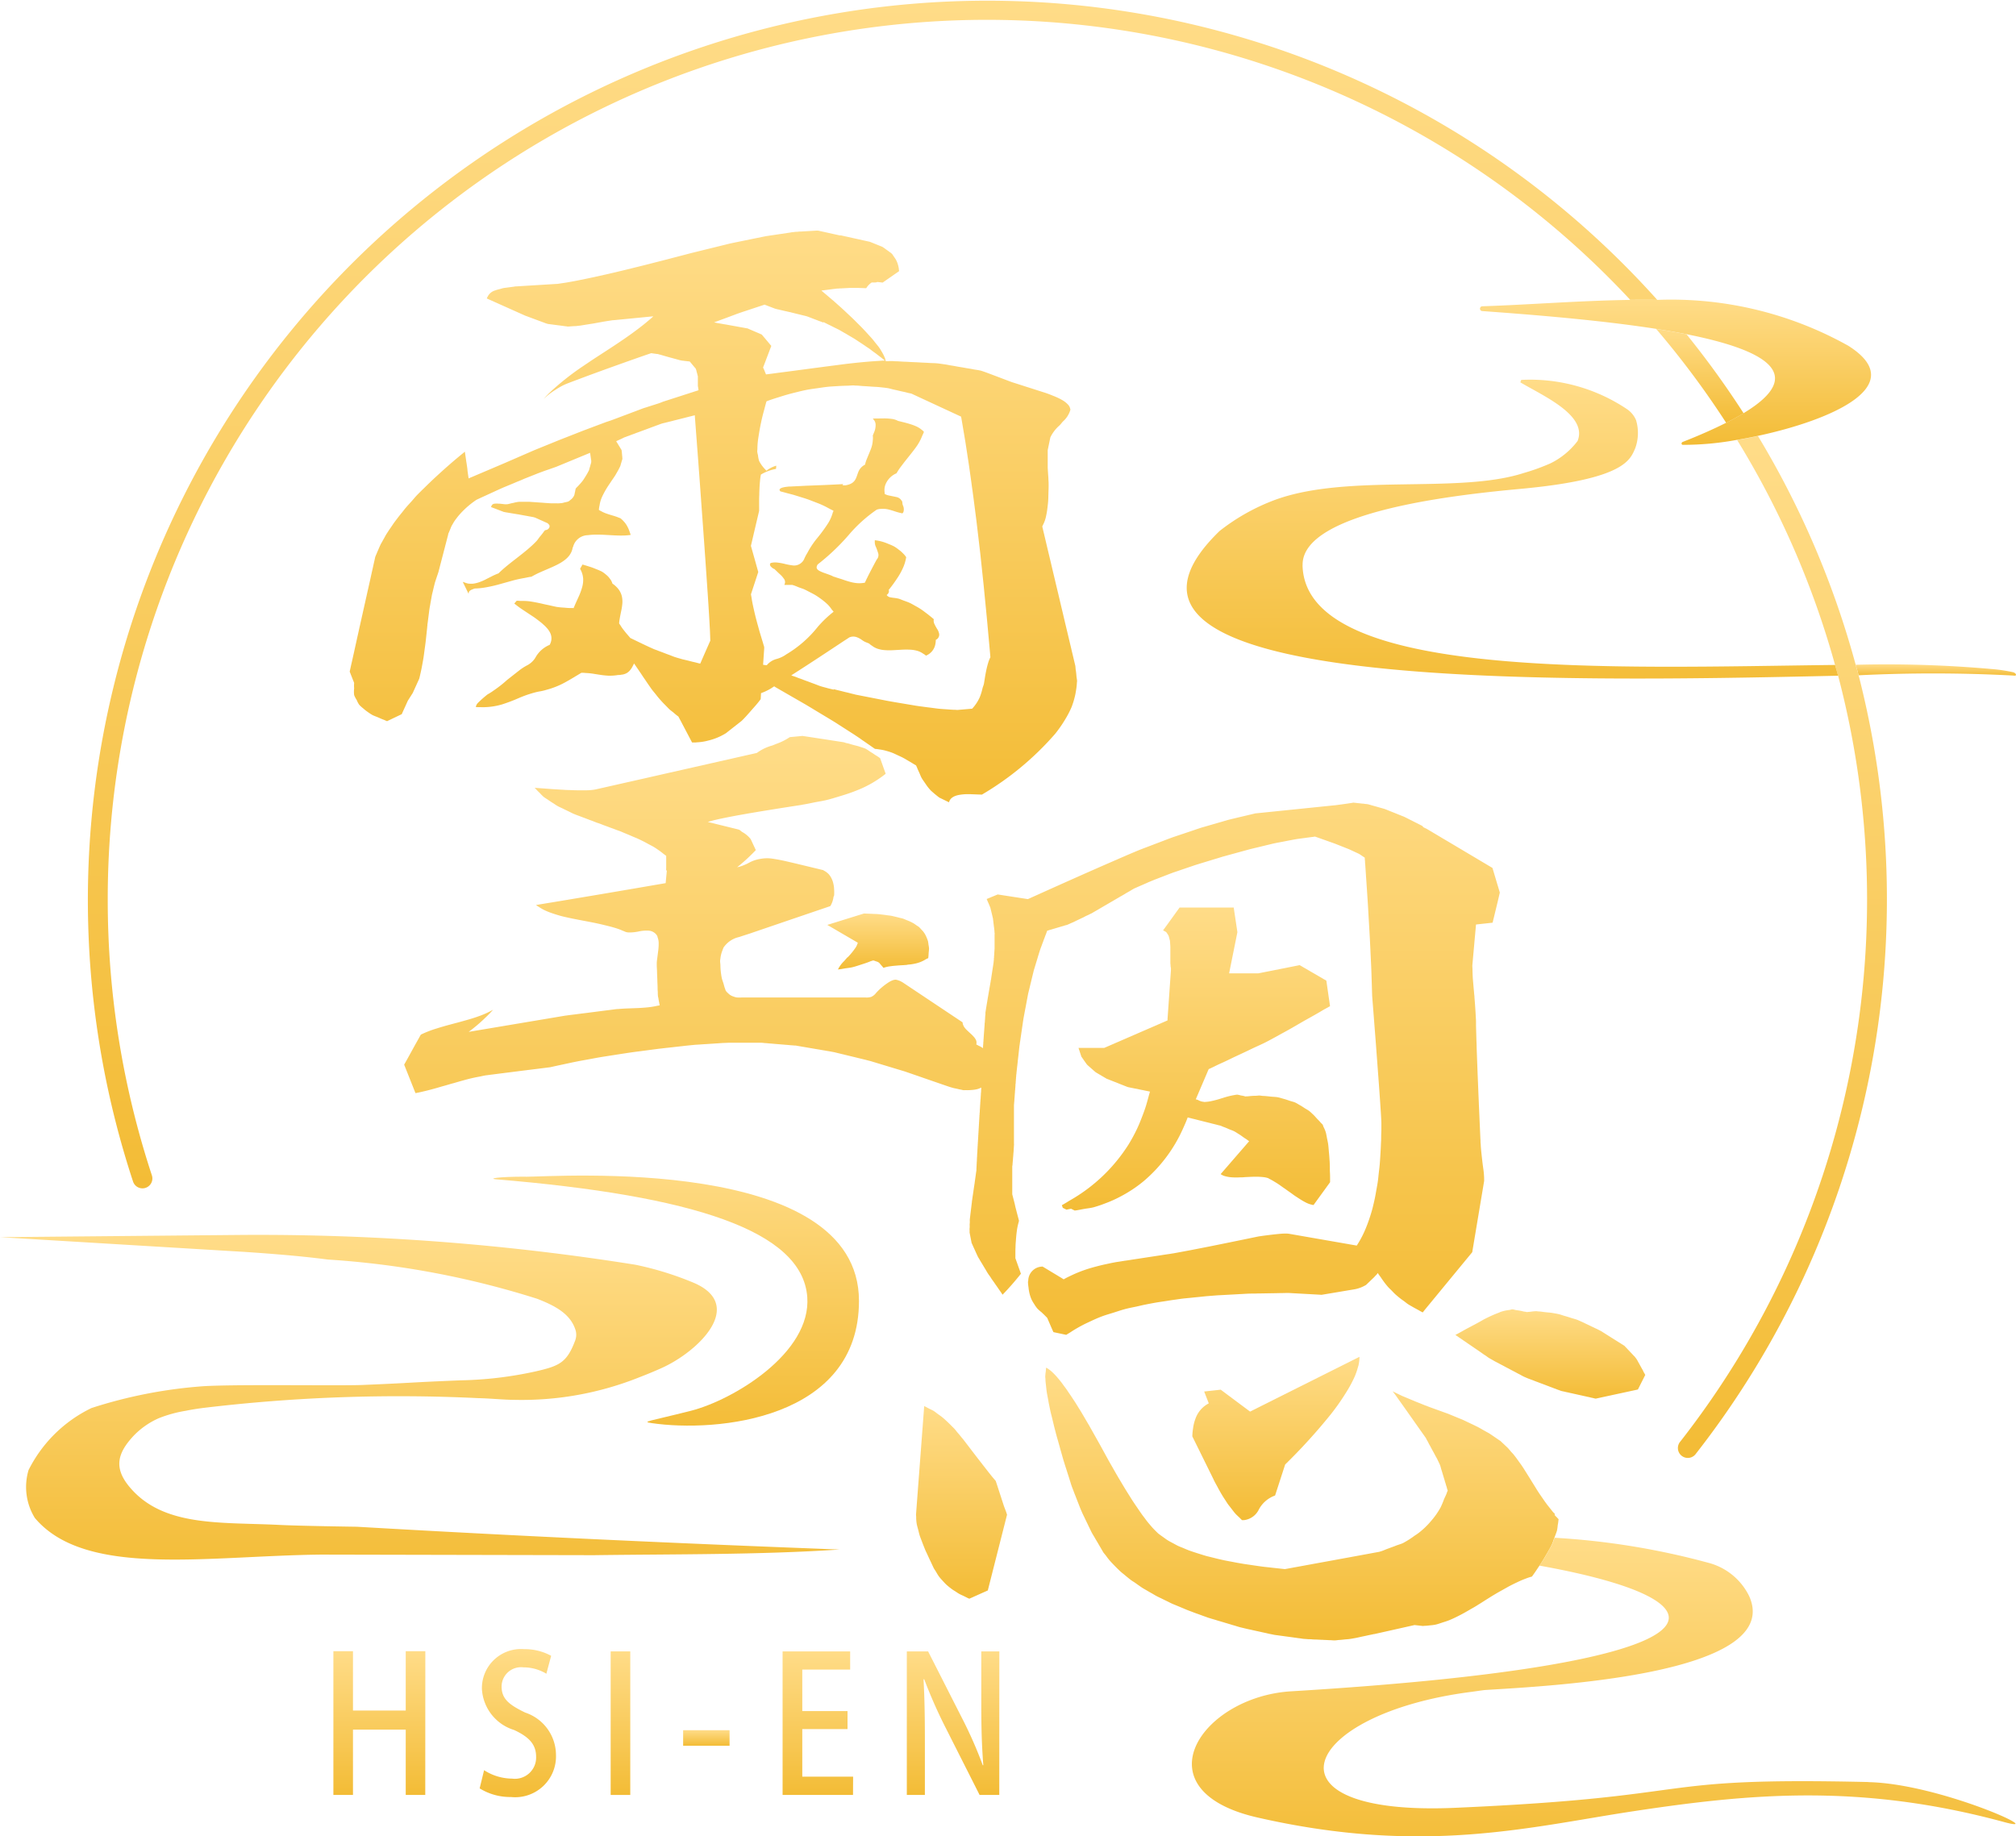 <svg xmlns="http://www.w3.org/2000/svg" xmlns:xlink="http://www.w3.org/1999/xlink" width="90.749" height="82.667" viewBox="0 0 90.749 82.667"><defs><style>.a{fill:url(#a);}</style><linearGradient id="a" x1="0.5" x2="0.5" y2="1" gradientUnits="objectBoundingBox"><stop offset="0" stop-color="#ffdc88"/><stop offset="1" stop-color="#f3bc36"/></linearGradient></defs><g transform="translate(0 0)"><path class="a" d="M59.479,280.6H58.6v-2.94H56.225v2.94h-.882v-6.471h.882v2.67H58.6v-2.67h.882Z" transform="translate(-40.336 -199.794)"/><path class="a" d="M82.624,274.894a1.987,1.987,0,0,0-1.034-.287.874.874,0,0,0-.981.862c0,.549.327.819,1.064,1.174a2.018,2.018,0,0,1,1.384,1.909,1.838,1.838,0,0,1-2.03,1.892,2.611,2.611,0,0,1-1.406-.389l.2-.819a2.352,2.352,0,0,0,1.262.38.956.956,0,0,0,1.08-.98c0-.549-.3-.887-.988-1.208a2.054,2.054,0,0,1-1.452-1.85,1.76,1.76,0,0,1,1.893-1.791,2.486,2.486,0,0,1,1.224.3Z" transform="translate(-58.03 -199.545)"/><rect class="a" width="0.882" height="6.463" transform="translate(27.489 74.343)"/><rect class="a" width="2.09" height="0.701" transform="translate(30.751 77.891)"/><path class="a" d="M133.084,280.623h-3.17V274.16h3.041v.819H130.8v1.867h2.037v.811H130.8V279.8h2.288Z" transform="translate(-94.686 -199.817)"/><path class="a" d="M154.686,280.623H153.8l-1.528-3.024a21.978,21.978,0,0,1-.966-2.188l-.03.008c.046.819.061,1.656.061,2.788v2.416h-.813V274.16h.958l1.52,2.991a19.345,19.345,0,0,1,.942,2.137l.023-.008c-.069-.879-.091-1.706-.091-2.737V274.16h.813Z" transform="translate(-109.704 -199.817)"/><path class="a" d="M315.14,110.686a7.177,7.177,0,0,0-.978-.145,53.338,53.338,0,0,0-6.115-.191c.043.158.093.313.134.473a67.981,67.981,0,0,1,6.959.012c.205.037.123-.116,0-.148" transform="translate(-224.515 -80.423)"/><path class="a" d="M138.221,153.633c-.066.07-.1.114-.152.172a1.333,1.333,0,0,0-.279.38c.013,0,.027-.006.041-.006.1-.007.2-.032.3-.047s.2-.024.3-.047c.127-.029.257-.074.386-.116s.285-.088.431-.151c.018-.008.035-.011.053-.018l.072-.022a.4.4,0,0,1,.118.037.42.42,0,0,1,.153.067,936.707,936.707,0,0,0,.192.224l0,.005a1.582,1.582,0,0,1,.318-.072c.078-.012.176-.021.275-.029.082-.007.165-.013.261-.018.057,0,.093-.009.155-.01.044,0,.078-.015.12-.018a2.09,2.09,0,0,0,.3-.045,1.47,1.47,0,0,0,.492-.2c.03-.019.069-.028.1-.049,0-.01,0-.018,0-.028.012-.072.011-.133.016-.2s.017-.139.016-.2c0-.007,0-.015,0-.022a1.375,1.375,0,0,0-.023-.149,1.426,1.426,0,0,0-.025-.167,2.009,2.009,0,0,0-.117-.282,1.229,1.229,0,0,0-.08-.125,1.382,1.382,0,0,0-.1-.111,1.335,1.335,0,0,0-.1-.108c-.037-.032-.086-.057-.128-.087s-.081-.06-.128-.087-.094-.05-.144-.074-.1-.044-.156-.065-.1-.046-.156-.065-.121-.03-.18-.046-.119-.031-.181-.045-.119-.03-.185-.042-.137-.017-.2-.027-.134-.019-.2-.027-.137-.016-.211-.022-.151-.006-.226-.01-.148-.008-.226-.01c-.056,0-.1-.007-.162-.007l-.112.035-.395.123-.395.123-.395.123-.354.11.123.071.137.08.137.08.137.08.137.08.137.08.137.08.137.08.137.08.137.08.017.01a.77.77,0,0,1-.129.264,3.021,3.021,0,0,1-.324.39" transform="translate(-100.07 -110.54)"/><path class="a" d="M60.888,59.1l.217-.478.073-.16c.021-.072.04-.165.06-.252.026-.11.051-.232.075-.366.021-.114.042-.224.062-.356.016-.1.031-.228.047-.344s.031-.219.046-.343c.012-.1.024-.224.036-.335s.024-.217.036-.335c0-.027.005-.049.008-.077l0-.017c0-.033.008-.062.012-.095s.008-.062.012-.095.008-.063.012-.095.008-.063.012-.095.008-.064.012-.095.008-.065.012-.095.008-.065.012-.095l.015-.1c.005-.035.012-.065.018-.1s.012-.065.017-.1l.018-.1c.006-.033.011-.067.018-.1s.011-.068.018-.1.011-.068.018-.1.017-.069.026-.105.017-.07.025-.105.017-.071.025-.105.017-.072.026-.105.017-.073.026-.105.024-.075.036-.114.026-.077.039-.116.025-.079.039-.116.025-.081.039-.116l.007-.02c.007-.03.016-.059.023-.089s.02-.072.028-.108.02-.072.028-.108.019-.072.028-.107.019-.072.028-.107l.028-.108c.009-.036.019-.072.028-.107l.028-.107.028-.108c.009-.036.018-.072.028-.107s.019-.072.028-.108.018-.072.028-.107.018-.072.028-.107.018-.072.028-.108.018-.072.028-.107.018-.072.028-.107c0-.006,0-.013,0-.019.01-.036.031-.069.043-.1s.034-.084.052-.126.031-.085.052-.126.057-.1.088-.155.08-.123.124-.183a2.826,2.826,0,0,1,.2-.243,3.94,3.94,0,0,1,.716-.611l.151-.07c.091-.043.174-.08.263-.121l.263-.121.263-.121.254-.114.242-.1.242-.1c.079-.034.165-.073.242-.1l.232-.1.219-.087.22-.087c.072-.028.151-.061.22-.087s.135-.049.2-.074.13-.045.195-.068l.195-.068c.057-.019.125-.045.179-.062l.02-.009.242-.1.242-.1.242-.1.242-.1.242-.1.242-.1.057-.025c.008.019,0,.039.009.058s.005.051.011.076.008.051.011.076a.745.745,0,0,1,.011.076c0,.026.013.05.012.076s0,.06-.007.091-.023.073-.032.11-.019.073-.032.11-.016.073-.031.11-.048.095-.074.143-.066.111-.1.166-.075.122-.121.181a3.291,3.291,0,0,1-.262.291c-.015.015-.027.033-.042.047,0,.036-.016.053-.018.086a.7.7,0,0,1-.021.1.732.732,0,0,1-.021.1.482.482,0,0,1-.171.22.562.562,0,0,1-.1.076,1,1,0,0,1-.155.037,1.145,1.145,0,0,1-.155.037c-.038,0-.079.006-.119.008s-.073,0-.11,0-.072,0-.109,0-.071,0-.11,0l-.1-.005-.1-.007-.1-.007-.1-.008-.1-.007-.1-.007-.1-.007-.1-.007-.1-.007-.1-.007c-.037,0-.072,0-.108,0s-.074,0-.111,0l-.112,0c-.037,0-.076,0-.112,0s-.086.01-.129.016-.1.023-.153.035a1.387,1.387,0,0,0-.153.035c-.016.006-.037.005-.052.012a.308.308,0,0,1-.088.012A.485.485,0,0,1,65,50.6c-.03,0-.063-.007-.1-.011l-.1-.01c-.037,0-.068,0-.1-.005a.63.63,0,0,0-.115.005.16.16,0,0,0-.162.128c0,.011-.015.009-.016.022.019.012.046.014.065.025s.05.017.073.028.049.018.073.028.049.019.073.028.048.02.073.028.047.02.073.028.046.021.073.028.046.022.073.028.059.011.087.017.06.009.09.015l.09.015.09.015.09.015.09.015.09.015c.031,0,.059.011.09.015s.058.012.088.016.058.011.088.016l.088.016.088.016.088.016c.029.006.059.009.088.016s.06.009.088.016.053.015.08.023.044.023.069.031.045.022.069.031.046.022.069.031.046.021.069.031.047.02.069.031.048.018.069.031.048.017.069.031.049.016.069.031h0c.026.01.034.03.05.045a.137.137,0,0,1,.042.052.148.148,0,0,1,0,.087.2.2,0,0,1-.162.127c-.015,0-.027.013-.043.012-.011.02-.032.037-.045.057a2.358,2.358,0,0,1-.173.221c-.059.073-.106.152-.173.222-.5.523-1.213.956-1.695,1.438a2.537,2.537,0,0,0-.316.14c-.1.05-.2.1-.3.152-.078.038-.156.07-.236.1a1.4,1.4,0,0,1-.174.051,1,1,0,0,1-.138.023.911.911,0,0,1-.105,0,.781.781,0,0,1-.1-.007.73.73,0,0,1-.081-.022c-.025-.007-.05-.017-.075-.026a.774.774,0,0,1-.075-.026l-.007,0,0,.005.03.061.03.062.03.061.03.062.03.061.03.062.03.061.03.062.019.038c0-.02.006-.04.009-.06h0c0-.049.079-.114.19-.149a.282.282,0,0,1,.117-.032c.014,0,.025,0,.039,0a3.272,3.272,0,0,0,.465-.057c.187-.034.372-.076.553-.127l.606-.169c.176-.049.358-.086.543-.119.1-.018.2-.045.306-.055a4.225,4.225,0,0,1,.432-.217c.635-.284,1.312-.492,1.422-1.074,0-.025.018-.038.024-.06a.7.7,0,0,1,.663-.52,2.833,2.833,0,0,1,.422-.024q.185,0,.377.011l.366.02c.13.007.257.011.38.009a2.458,2.458,0,0,0,.383-.028c-.023-.072-.047-.143-.074-.214a1.458,1.458,0,0,0-.108-.222,1.04,1.04,0,0,0-.148-.191,1.007,1.007,0,0,0-.129-.121c-.022-.011-.049-.018-.073-.028a2.373,2.373,0,0,0-.271-.094c-.093-.027-.186-.056-.28-.088a1.446,1.446,0,0,1-.249-.112.936.936,0,0,1-.1-.056,1.062,1.062,0,0,1,.029-.193,1.457,1.457,0,0,1,.117-.4,3.837,3.837,0,0,1,.32-.558c.041-.06.08-.121.121-.181s.084-.122.124-.182.063-.106.094-.159.06-.1.086-.153.049-.093.069-.139.021-.074.033-.111.024-.074.033-.111a1.125,1.125,0,0,0,.033-.111c0-.027-.006-.054-.005-.081s-.007-.053-.008-.079a.777.777,0,0,0-.008-.079c0-.026,0-.052-.008-.079a.766.766,0,0,0-.009-.078c-.007-.019-.027-.039-.035-.058s-.026-.039-.035-.058-.024-.039-.035-.057-.023-.039-.035-.058-.021-.038-.035-.058-.02-.038-.035-.057-.016-.035-.032-.053l.222-.1L70.4,47.6c.036-.015.065-.022.1-.037.071-.029.132-.046.2-.074s.134-.047.2-.074.135-.049.2-.074l.2-.074c.068-.024.137-.051.2-.074s.137-.052.2-.074.139-.053.2-.074.137-.052.2-.072.1-.024.16-.04.1-.025.16-.04.105-.025.16-.04.106-.027.16-.041l.16-.04c.053-.013.108-.028.16-.04s.108-.029.16-.041.11-.03.16-.04.11-.031.16-.04c.015,0,.033-.009.048-.012,0,.02,0,.037,0,.056l.022.29.022.29c.007.1.014.192.022.29l.022.29c.007.1.015.2.022.29s.015.2.022.29.015.2.022.29.014.192.021.29.014.19.022.29.014.192.021.29.014.194.021.29.015.2.021.29.015.2.021.29.015.2.021.29.014.189.021.291.014.191.021.29.014.194.021.291l.021.29c.007.094.014.2.021.291s.014.2.021.291l.02.291c.007.1.014.194.021.291l.02.291.02.291c.007.1.014.2.02.291s.013.192.02.292.013.2.02.292.014.2.02.292c.007.1.012.2.019.292s.012.2.018.293.013.206.018.293c.007.11.012.2.017.294s.011.208.016.295c.006.123.009.215.012.3,0,.066.006.151.006.191l-.075.17-.206.468-.172.394c-.081-.014-.168-.044-.25-.062-.1-.021-.2-.048-.3-.074s-.2-.044-.3-.073-.188-.053-.284-.084-.177-.069-.264-.1-.175-.065-.264-.1-.174-.062-.264-.1c-.06-.025-.117-.04-.178-.067l-.081-.037c-.071-.031-.155-.07-.247-.113l-.244-.116-.242-.117-.235-.114,0-.005-.158-.183c-.054-.062-.1-.125-.152-.188a1.886,1.886,0,0,1-.136-.2c-.016-.027-.04-.051-.053-.078a1.861,1.861,0,0,1,.025-.207c.02-.119.045-.24.07-.362a2.565,2.565,0,0,0,.051-.347,1.119,1.119,0,0,0-.021-.291.812.812,0,0,0-.091-.236.887.887,0,0,0-.147-.192,1.148,1.148,0,0,0-.19-.158l0,0a.553.553,0,0,0-.111-.215.8.8,0,0,0-.165-.178,1.324,1.324,0,0,0-.2-.148,2.661,2.661,0,0,0-.253-.109c-.087-.036-.171-.071-.263-.1s-.188-.06-.282-.086l-.072-.022-.08.141-.029.051a1,1,0,0,1,.092.206.948.948,0,0,1,.048.27,1.223,1.223,0,0,1-.044.342,2.774,2.774,0,0,1-.156.429c-.07.157-.145.314-.209.471-.007.015-.014.031-.02.047s-.025,0-.038,0a2.319,2.319,0,0,1-.372-.015,3.474,3.474,0,0,1-.35-.033c-.1-.019-.2-.043-.306-.067s-.205-.041-.306-.066-.2-.045-.306-.066-.214-.04-.322-.055a2.722,2.722,0,0,0-.372-.015c-.065,0-.128-.014-.195-.008l-.106.126c.023.019.052.038.076.057.064.05.128.1.2.15s.14.094.211.141l.212.141c.071.047.143.093.212.141s.136.1.2.149.13.1.19.158a1.783,1.783,0,0,1,.173.171.981.981,0,0,1,.137.2.575.575,0,0,1,.062.258.582.582,0,0,1-.081.293,1.292,1.292,0,0,0-.647.585.967.967,0,0,1-.395.351,2.539,2.539,0,0,0-.284.181l-.59.463a5.4,5.4,0,0,1-.6.472,2.578,2.578,0,0,1-.281.179,5.2,5.2,0,0,0-.426.376.34.34,0,0,0-.1.191c.084.009.159.005.238.007a2.874,2.874,0,0,0,.414-.018,3.108,3.108,0,0,0,.527-.106,7.655,7.655,0,0,0,.755-.286,5.086,5.086,0,0,1,.706-.247,2.7,2.7,0,0,1,.277-.06,2.345,2.345,0,0,0,.28-.07,3.655,3.655,0,0,0,.8-.318c.271-.146.525-.306.755-.443a1.473,1.473,0,0,1,.188.009,3.024,3.024,0,0,1,.347.034c.106.018.213.034.326.051s.227.029.346.036a2.184,2.184,0,0,0,.425-.027c.052-.007.1,0,.152-.015.36-.029.472-.277.587-.507.036.05.075.11.111.162s.091.131.136.2c.034.051.066.093.1.148.012.019.024.034.036.053.045.071.091.133.136.2s.091.136.136.2.093.135.14.2.1.125.151.188.1.129.151.189.107.123.16.181.113.118.169.174.114.121.171.173.129.1.193.156.129.111.193.156l.012.009.107.2.114.217.114.217.114.217.114.217.053.1h.165c.018,0,.037-.008.055-.008a2.239,2.239,0,0,0,.484-.073,2.7,2.7,0,0,0,.819-.336l.706-.554c.143-.136.286-.3.428-.463s.289-.319.432-.516v0l.015-.271a2.591,2.591,0,0,0,.417-.194c.066-.041.127-.082.191-.122l-.006.018.062.036h0l.225.13.226.13.225.13.226.13.226.13.225.13.222.133.221.134.01.006.211.127.221.133.221.133.22.135c.078.049.14.091.215.138l.215.138.215.138c.069.045.149.094.215.138l.211.141c.076.051.136.1.207.144l.207.144c.067.047.145.1.207.144.028.02.066.045.093.065a1.752,1.752,0,0,1,.187.023,2.128,2.128,0,0,1,.312.062c.09.025.18.051.278.089.079.031.165.073.248.112s.159.071.244.116.15.086.226.13.146.085.222.133c.047.029.088.05.136.081.011.033.027.057.039.089.03.081.066.153.1.228s.063.158.1.228.086.137.13.2.091.136.139.2a2.317,2.317,0,0,0,.156.185,5.314,5.314,0,0,0,.38.316,283.509,283.509,0,0,1,.438.213c.041-.183.214-.3.509-.342a2.208,2.208,0,0,1,.325-.025l.093,0,.373.014.181.006a13.288,13.288,0,0,0,3.294-2.734,5.654,5.654,0,0,0,.467-.674,4.322,4.322,0,0,0,.268-.517,3.319,3.319,0,0,0,.134-.413,3,3,0,0,0,.075-.366,2.847,2.847,0,0,0,.037-.336c0-.021.007-.042.007-.063,0-.079-.021-.152-.027-.229-.007-.1-.017-.189-.032-.282-.011-.068-.008-.14-.024-.206l-.017-.069-.061-.259-.062-.259-.061-.259-.062-.259-.061-.259-.062-.259-.062-.259-.061-.259-.061-.259-.062-.259-.061-.259-.061-.259-.062-.259-.062-.259-.061-.259-.062-.259-.061-.259-.061-.259-.062-.259-.062-.259-.061-.259-.061-.259-.062-.259-.053-.225c.012-.016.02-.046.031-.065a1.506,1.506,0,0,0,.145-.421c.023-.1.043-.222.058-.353.013-.107.027-.209.034-.334.006-.095.007-.21.01-.315s.008-.2.009-.314c0-.012,0-.021,0-.033,0-.07,0-.167-.009-.268,0-.085-.01-.187-.017-.294-.005-.08-.009-.148-.015-.241v-.8a536.275,536.275,0,0,1,.119-.574A1.691,1.691,0,0,1,90,47.057c.071-.071.1-.121.16-.183a1.1,1.1,0,0,0,.334-.534c0-.009-.009-.018-.01-.028a.386.386,0,0,0-.12-.213,1.016,1.016,0,0,0-.193-.156,2.4,2.4,0,0,0-.232-.125c-.075-.036-.163-.072-.254-.108s-.165-.067-.263-.1l-.04-.015-.236-.075-.278-.089-.278-.089-.278-.089-.278-.089-.176-.056-.1-.037-.264-.1-.264-.1-.265-.1-.267-.1c-.111-.04-.2-.07-.244-.083l-.034-.006c-.1-.024-.219-.033-.321-.056s-.216-.035-.32-.055-.213-.037-.321-.055-.21-.04-.321-.056-.208-.042-.321-.056-.219-.033-.334-.044-.249-.009-.368-.018-.247-.011-.368-.019-.244-.013-.367-.018-.241-.015-.368-.018-.239-.018-.368-.019c-.064,0-.118-.009-.184-.009s-.133,0-.2.006l-.081,0s0,0,0-.007a.732.732,0,0,0-.06-.19h0a1.554,1.554,0,0,0-.112-.219c-.04-.068-.075-.132-.128-.206-.043-.059-.1-.126-.151-.189s-.094-.123-.151-.189-.107-.12-.162-.18-.107-.118-.164-.179-.109-.117-.167-.176-.114-.115-.172-.172-.113-.114-.172-.172-.118-.112-.177-.168l-.178-.167c-.06-.056-.119-.112-.179-.167s-.122-.108-.183-.163l-.015-.014-.036-.032-.051-.045-.051-.045-.051-.046L79.77,41.4l-.052-.045-.052-.044-.052-.045-.052-.044-.052-.044-.052-.044-.052-.044-.052-.044L79.3,41l-.017-.015.043-.005c.045-.007.086-.01.13-.017l.13-.017.13-.017.13-.017c.042,0,.087-.012.129-.016s.076,0,.116-.006.077,0,.116-.006l.116-.006.116-.006c.037,0,.079-.005.116-.006h.014l.091,0,.1,0,.1,0,.1,0,.34.013a.816.816,0,0,1,.247-.258c.054,0,.086,0,.122,0,.074,0,.125-.011.125-.024l.247.028.117-.082.624-.434c0-.017-.008-.031-.009-.048a1.092,1.092,0,0,0-.052-.267,1.047,1.047,0,0,0-.1-.228c-.011-.019-.025-.037-.038-.056s-.024-.037-.038-.056-.023-.038-.038-.055-.021-.039-.038-.056-.032-.031-.049-.047-.04-.026-.057-.041-.039-.027-.056-.041-.038-.027-.057-.041l-.057-.041c-.02-.013-.036-.028-.056-.041s-.035-.028-.057-.041-.039-.025-.061-.037-.05-.018-.072-.029-.049-.019-.072-.029-.048-.019-.072-.029l-.072-.029-.072-.029c-.025-.009-.046-.02-.072-.029s-.045-.02-.072-.029-.033-.015-.053-.021l-.023-.005-.085-.019-.085-.018-.085-.019-.085-.019-.085-.019-.085-.019-.085-.019-.085-.018-.085-.019-.085-.019-.085-.019-.085-.019-.085-.018-.085-.019-.085-.019L80.1,38.5l-.085-.019-.085-.019-.085-.018-.085-.019-.085-.019-.085-.019-.085-.019-.085-.019-.085-.018-.085-.019-.085-.019-.033-.007c-.021,0-.051,0-.072,0s-.081.007-.118.007-.081.006-.118.007l-.118.007-.118.007-.118.007-.118.007c-.042,0-.075,0-.118.007s-.074,0-.118.007l-.128.015c-.041,0-.092.015-.134.02l-.134.02-.134.02-.134.02-.134.02-.134.02-.134.02c-.047.008-.086.011-.134.02s-.085.011-.134.02l-.145.029-.147.03-.147.03-.147.03-.147.03-.147.03-.147.03-.147.03-.147.03-.147.03-.149.032c-.049.011-.109.028-.159.039l-.159.039-.158.039-.159.039-.158.039-.159.039-.158.039-.159.039-.158.039-.159.039-.158.039-.055.014-.106.028-.178.047-.178.046-.178.047-.179.046-.178.047-.177.046-.176.045-.177.045-.176.045-.176.045-.176.045-.174.043-.174.043-.174.043-.174.043-.174.043-.171.041-.171.04-.171.04-.171.04-.171.04-.167.037-.167.037-.167.037-.167.037-.163.034-.162.033-.162.033-.161.033-.156.029-.156.028-.156.028-.147.022-.147.022-.114.017-.029,0-.129.008-.129.008-.129.008-.13.008-.129.008-.13.008-.129.008-.129.008-.129.008-.13.008-.129.008-.13.008-.129.008-.129.008h-.012c-.05,0-.084.012-.131.017s-.1.013-.144.019-.1.012-.143.019-.1.011-.144.019c-.072.014-.12.033-.182.049s-.133.033-.186.053a.546.546,0,0,0-.348.273c-.013.032-.04.06-.04.095l.024.011.076.034.076.034.076.034.076.034.076.034.076.034.076.034.076.034.076.034.076.034.076.034.076.034.076.034.076.034.076.034.076.034.076.034.076.034.076.034.076.034.076.034.076.034.034.015c.015.007.029.009.045.016s.053.017.081.03.054.018.081.03.054.018.081.03.054.019.081.03l.081.03.081.03.081.03c.027.009.055.021.081.03s.055.022.081.03.055.022.081.03.055.023.081.03.058.018.087.025.068.006.1.013.068.007.1.013.068.008.1.013.068.009.1.013l.1.013c.034,0,.069.011.1.013s.069.011.1.013.069.012.1.013.061.012.091.012H67.9c.038,0,.089-.007.13-.009l.13-.009c.044,0,.083,0,.13-.009l.139-.015c.045-.006.1-.017.149-.024l.149-.024c.051-.008.1-.014.149-.024.035-.006.062-.008.1-.015l.053-.009.155-.028.155-.028.141-.026.138-.023.134-.02c.043-.006.1-.017.134-.02l.015,0,.11-.01.123-.012.124-.012.123-.012.124-.012.124-.012.123-.012.124-.012.124-.012.124-.012.123-.012.124-.012.124-.012.123-.012.1-.009c-.06.059-.15.132-.229.2-.167.143-.368.3-.619.486s-.572.407-.93.644c-.2.131-.411.27-.637.415l-.138.09c-.216.14-.408.272-.6.4a12.03,12.03,0,0,0-1.449,1.138,4.786,4.786,0,0,0-.34.351,3.07,3.07,0,0,1,.518-.405,3.651,3.651,0,0,1,.388-.226l.017-.007c.035-.018.114-.05.229-.095l.211-.08.209-.078.2-.075.2-.075.2-.074.2-.073.2-.073.2-.073.158-.057.043-.015.2-.072.2-.071.2-.072.2-.071.2-.071.2-.07.2-.07.195-.068.191-.065c.04-.013.087-.029.092-.029s.033.006.045.007.063.009.092.013.058.007.092.013.054,0,.092.013.056.016.081.022.055.016.08.023l.08.023.08.023.08.023c.029.009.049.013.08.023l.022.006c.022.007.037.009.059.016s.052.013.081.022l.081.022.081.022.081.022c.025.006.056.017.081.022l.085.018c.036.007.061.006.095.011s.063.008.094.011.066.01.094.011.054.009.075.009c0,0,.005.007.009.01.019.017.026.035.043.052s.027.034.043.051.028.034.043.052.03.034.043.051.032.034.043.051.034.034.044.052.014.044.024.066.01.047.018.071.013.047.018.071a.7.7,0,0,1,.018.071c0,.024.018.046.018.071,0,.007,0,.013,0,.02,0,.025,0,.037,0,.061s0,.054,0,.084,0,.056,0,.084,0,.059,0,.084,0,.063,0,.084c0,.037.007.049.011.077s.008.057.012.076,0,.046.009.054c-.041.012-.089.03-.13.042-.058.017-.124.041-.183.059s-.124.041-.183.059-.124.04-.183.059l-.183.059-.183.059-.183.059-.183.059-.183.059L72,46.049c-.062.021-.121.038-.183.059s-.12.037-.183.058-.12.037-.183.059-.119.036-.183.058-.141.054-.207.078-.14.054-.207.078-.14.053-.207.078l-.208.078-.207.078-.207.078-.208.078L69.6,46.9l-.207.078-.207.078c-.071.027-.136.05-.208.078s-.136.05-.207.078-.135.049-.207.078l-.06.023-.153.06-.216.085-.216.085-.216.084-.218.086-.224.091-.224.091-.224.091-.224.091-.224.091-.23.1-.23.1-.23.1-.23.1-.23.1-.23.1-.235.1-.235.1-.235.1-.235.1-.235.1-.235.1-.176.074,0-.019-.011-.077-.011-.077-.011-.077-.011-.077L63.345,49l-.011-.077-.011-.077-.011-.077L63.3,48.7l-.011-.077-.011-.077-.011-.077-.011-.077-.011-.077-.011-.077v0l-.072.06c-.4.324-.76.639-1.1.95q-.284.258-.541.51c-.138.135-.279.271-.406.4-.1.1-.179.2-.268.3s-.185.2-.268.3c-.066.077-.121.152-.183.228s-.125.153-.182.229-.107.139-.157.208-.084.123-.126.184-.086.123-.126.184-.075.115-.11.171-.056.1-.085.152-.058.1-.085.152-.06.1-.085.152-.04.088-.06.133-.036.085-.055.128-.038.086-.055.129-.04.087-.055.129c0,.011-.011.023-.015.035l-.016.075-.022.1-.023.1-.022.1-.022.1-.022.1-.023.1-.022.1-.022.1-.022.1-.022.1-.023.1-.022.1-.022.1-.023.1-.023.1-.022.1-.022.1-.023.1-.022.1-.022.1-.023.1-.022.1-.023.1-.022.1-.022.1c-.008.034-.015.068-.023.1l-.022.1-.022.1-.023.1-.022.1-.023.1-.022.1-.022.1-.022.1-.023.1c-.007.034-.015.069-.022.1l-.022.1-.022.1c-.008.034-.015.068-.022.1l-.022.1-.022.1-.022.1-.022.1-.023.1-.022.1-.022.1-.023.1-.023.1-.022.1-.022.1-.019.087,0,.01.026.065.025.065.026.065.025.065.026.065.026.065.026.065.02.051a1.245,1.245,0,0,0,0,.24,1.226,1.226,0,0,0,0,.307,1.12,1.12,0,0,0,.114.218,1.1,1.1,0,0,0,.114.217,1.632,1.632,0,0,0,.182.165,1.864,1.864,0,0,0,.195.154,2.274,2.274,0,0,0,.213.14c.074.039.171.071.255.107s.162.074.255.107c.057.02.095.046.155.065l.393-.188.266-.127.057-.127.217-.478Zm18.963-.145c-.1-.026-.2-.046-.3-.074s-.194-.051-.289-.08-.178-.066-.269-.1-.179-.065-.269-.1-.18-.063-.269-.1-.181-.062-.269-.1-.177-.058-.26-.093c.771-.492,1.518-.985,2.26-1.477h0c.117-.078.239-.155.356-.233a.451.451,0,0,1,.339-.006.925.925,0,0,1,.23.126.866.866,0,0,0,.236.122.427.427,0,0,0,.079.031.758.758,0,0,0,.138.106.865.865,0,0,0,.23.126,1.271,1.271,0,0,0,.306.066,2.8,2.8,0,0,0,.383.007l.42-.023a3.413,3.413,0,0,1,.394,0,1.374,1.374,0,0,1,.321.056.849.849,0,0,1,.24.119.723.723,0,0,1,.132.092.693.693,0,0,0,.425-.53,1.016,1.016,0,0,0,.017-.181.256.256,0,0,0,.153-.26.605.605,0,0,0-.094-.233,1.916,1.916,0,0,1-.117-.215.333.333,0,0,1-.031-.222l-.038-.031c-.063-.054-.127-.105-.191-.157s-.132-.1-.2-.152-.136-.1-.207-.144h0c-.071-.046-.149-.088-.225-.13s-.149-.086-.233-.124-.174-.068-.262-.1-.15-.063-.236-.089c-.01,0-.023,0-.033-.006-.1-.024-.223-.027-.326-.051a.239.239,0,0,1-.171-.107.213.213,0,0,0,.1-.146c0-.026.015-.054-.015-.072.134-.166.264-.342.383-.524a3.09,3.09,0,0,0,.293-.537,1.963,1.963,0,0,0,.114-.4c0-.006,0-.012.005-.019a.962.962,0,0,0-.147-.177,1.428,1.428,0,0,0-.186-.161,1.883,1.883,0,0,0-.206-.145,2.384,2.384,0,0,0-.25-.111,2.229,2.229,0,0,0-.269-.1,1.973,1.973,0,0,0-.308-.065c-.016,0-.032-.009-.048-.01,0,.015,0,.031,0,.046a.5.5,0,0,0,.053.265,2.138,2.138,0,0,1,.086.239.3.3,0,0,1-.055.325l-.023.043c-.092.17-.184.344-.276.523h0c-.078.151-.155.305-.232.473a1.258,1.258,0,0,1-.392.017,1.823,1.823,0,0,1-.31-.064c-.095-.026-.187-.056-.278-.088s-.186-.06-.278-.089c-.052-.017-.1-.036-.156-.049a.813.813,0,0,0-.106-.052c-.081-.034-.176-.064-.27-.1a1.544,1.544,0,0,1-.256-.106c-.1-.055-.15-.124-.114-.217a.247.247,0,0,1,.039-.076,9.863,9.863,0,0,0,1.477-1.421h0a6.471,6.471,0,0,1,1.175-1.04.558.558,0,0,1,.2-.036,1.038,1.038,0,0,1,.352.031c.1.025.19.055.284.085a2.327,2.327,0,0,0,.292.078l.027.007a.137.137,0,0,0,.05-.067.4.4,0,0,0-.023-.289.48.48,0,0,1-.027-.137c0-.05-.031-.075-.053-.108a.344.344,0,0,0-.219-.135h0c-.1-.023-.2-.041-.309-.064a.716.716,0,0,1-.215-.075c0-.021,0-.04,0-.06a.715.715,0,0,1,.023-.326.915.915,0,0,1,.511-.543,2.842,2.842,0,0,1,.239-.353c.2-.27.424-.528.622-.8h0a2.271,2.271,0,0,0,.3-.545h0a1.5,1.5,0,0,0,.073-.166.554.554,0,0,0-.116-.107.959.959,0,0,0-.218-.136,2.206,2.206,0,0,0-.262-.1c-.094-.029-.188-.057-.287-.082l-.266-.066c-.008,0-.02-.006-.028-.01a.833.833,0,0,0-.283-.085,2.5,2.5,0,0,0-.365-.021h0l-.4.005h-.076c.014.011.014.026.026.038a.351.351,0,0,1,.1.227.824.824,0,0,1-.071.363c-.02.048-.04.1-.056.137a.836.836,0,0,1,0,.217,1.283,1.283,0,0,1-.077.368c-.057.152-.122.3-.182.45a1.583,1.583,0,0,0-.091.278.617.617,0,0,0-.306.341c-.1.251-.108.516-.579.589-.088,0-.177,0-.088-.055h-.015c-.149.009-.283.015-.419.022l-.415.019-.411.016-.412.016-.417.021c-.1.005-.192.009-.3.015-.033,0-.079,0-.124.008-.2.018-.463.077-.319.211l.038.01c.1.024.195.052.292.078s.2.05.292.078.187.058.281.087.188.057.279.088.179.064.267.1h0c.089.033.175.068.26.1s.17.072.251.11.158.081.235.123.134.065.193.1c-.006.029-.026.053-.034.081h0a1.85,1.85,0,0,1-.2.462h0a7,7,0,0,1-.533.725h0a3.952,3.952,0,0,0-.414.632,1.919,1.919,0,0,0-.148.287.5.5,0,0,1-.554.264,2.54,2.54,0,0,1-.314-.061,2.467,2.467,0,0,0-.317-.058.779.779,0,0,0-.318.019c-.058.072-.022.137.047.193a.353.353,0,0,0,.13.08.97.97,0,0,0,.071.07c.056.055.113.111.177.168a1.011,1.011,0,0,1,.161.181.242.242,0,0,1,.035.279s0,.008,0,.013h.354l.016.006c.091.025.179.064.268.1s.181.059.268.1.158.08.238.121.159.08.233.124h0c.076.045.143.091.213.14s.135.1.2.152a2.253,2.253,0,0,1,.182.164h0a1.528,1.528,0,0,1,.15.189c.027.039.07.076.091.114a4.973,4.973,0,0,0-.715.683h0a5.193,5.193,0,0,1-1.408,1.231,1.4,1.4,0,0,1-.423.206.856.856,0,0,0-.461.286,1.589,1.589,0,0,1-.166-.02l.006-.086.022-.324.022-.324,0-.066c-.021-.069-.039-.13-.059-.2-.026-.085-.05-.167-.075-.248s-.052-.17-.075-.249-.046-.168-.07-.253-.047-.171-.069-.253-.045-.173-.065-.256-.041-.175-.06-.26-.04-.18-.056-.263h0c-.019-.1-.033-.184-.046-.27h0c-.006-.039-.017-.086-.021-.122l.074-.226h0l.136-.414h0l.119-.363-.009-.031-.071-.252-.07-.252-.071-.252-.071-.252-.039-.137.04-.171.088-.377.088-.376.089-.377.065-.276c0-.03,0-.053,0-.082h0c0-.11,0-.209,0-.309s0-.215.006-.311c0-.112.006-.222.01-.315.006-.126.014-.231.023-.325a2.277,2.277,0,0,1,.041-.291,2.027,2.027,0,0,1,.645-.248l.038-.011v-.02l.008-.12a1.341,1.341,0,0,0-.445.226c-.016-.011-.021-.03-.036-.042a1.623,1.623,0,0,1-.287-.389,1.146,1.146,0,0,1-.054-.264h0a1.143,1.143,0,0,1-.034-.165c0-.037.005-.082.007-.121,0-.1.006-.206.018-.321s.031-.228.05-.346.038-.232.063-.357.049-.24.079-.369.064-.254.1-.384h0c.032-.121.06-.237.1-.366.211-.082.428-.147.643-.215s.4-.121.61-.172c.184-.046.368-.093.555-.129.161-.031.325-.052.487-.075s.314-.048.473-.064c.142-.014.287-.021.43-.03h0q.206-.013.414-.018c.1,0,.2-.013.3-.013.036,0,.066.007.1.007.128,0,.237.018.361.024s.242.015.361.024h0c.119.009.247.011.361.024s.231.023.341.04.2.049.3.07.2.045.3.069.207.041.3.07c.064.019.14.026.2.047l.081.038.246.114.246.114.246.114.246.114.246.114.246.114h0l.246.114.246.114.175.081c0,.025.009.053.013.078.016.087.031.182.046.271h0l.046.271c.015.091.031.178.046.271s.03.18.045.272.028.184.042.274.028.182.042.274.028.181.042.274.028.18.041.274.026.186.039.277.026.185.039.277.026.183.038.277.026.182.039.277.024.185.037.278.024.187.036.279l.036.279c.012.094.024.184.036.279s.024.184.035.279.022.189.033.281.022.188.033.281.022.187.033.281.022.186.033.281.022.185.033.281.02.191.03.283.02.19.03.283.02.189.03.284.02.187.03.283.02.187.03.283.019.191.028.285.018.191.028.285l.028.286c.009.095.019.189.028.285s.019.188.028.285h0c.009.1.018.189.027.286s.017.193.026.287.017.192.026.287.017.191.026.287.017.19.026.287.017.189.026.287c0,.036.006.068.009.1a1.455,1.455,0,0,0-.109.281c-.032.106-.063.232-.092.38-.022.107-.042.227-.062.356-.008.054-.017.1-.025.158-.014.082-.047.145-.067.221h0a2.556,2.556,0,0,1-.122.4,1.869,1.869,0,0,1-.345.522l-.36.031-.3.026c-.032,0-.082-.006-.116-.007-.107,0-.237-.012-.365-.021s-.223-.013-.357-.027c-.1-.01-.227-.029-.337-.043s-.217-.026-.337-.043-.212-.027-.333-.046c-.1-.015-.219-.037-.322-.054h0l-.322-.054c-.109-.018-.207-.034-.322-.054l-.319-.056c-.1-.018-.213-.042-.313-.061l-.313-.062-.313-.061c-.107-.021-.2-.039-.313-.061l-.188-.037c-.041-.008-.078-.021-.118-.03-.1-.021-.2-.052-.3-.074s-.2-.05-.3-.074-.2-.048-.3-.075m-.462-16.528h0c.083.037.159.079.241.118s.161.078.24.119.163.077.24.119.149.087.226.13.151.087.224.131.154.088.224.131.14.093.213.14.145.094.213.14.144.1.21.142.139.1.2.147.144.1.2.148c.079.06.144.111.2.152l.154.123c-.1,0-.219.011-.333.018h0c-.135.008-.279.018-.431.031s-.287.025-.443.041-.3.032-.455.05-.307.038-.466.059c-.128.017-.248.031-.384.05l-.086.011c-.159.019-.312.042-.47.062h0c-.158.02-.312.041-.469.062l-.47.062-.47.062c-.156.021-.315.04-.47.062-.134.019-.273.034-.406.053l-.014-.03L76.7,44.54l-.043-.091.1-.26.046-.122.046-.121.046-.121.046-.121.046-.121h0l.041-.107s0,0-.005-.006c-.011-.021-.031-.031-.043-.051s-.031-.032-.043-.051-.03-.033-.043-.051h0c-.013-.019-.029-.034-.043-.052s-.029-.034-.043-.051-.028-.035-.043-.051h0c-.015-.016-.027-.036-.043-.051s-.027-.037-.043-.051-.026-.037-.043-.051-.028-.036-.047-.049-.05-.017-.07-.03-.049-.018-.07-.03-.048-.019-.07-.03h0c-.022-.011-.047-.02-.07-.03l-.07-.03c-.024-.009-.045-.022-.07-.03s-.044-.023-.07-.03-.044-.024-.07-.03-.042-.024-.068-.03h0l-.089-.016-.088-.016-.088-.016h0l-.088-.016-.088-.016h0l-.088-.016-.088-.016-.089-.016-.088-.016-.089-.016-.088-.016L74.9,42.5l-.088-.016-.088-.016h0l-.088-.016c-.03,0-.058-.011-.088-.016s-.058-.011-.088-.016l-.017,0,.04-.014h0c.07-.027.134-.048.2-.074h0l.2-.074h0l.2-.074.2-.075.2-.075h0l.2-.07c.065-.023.124-.04.188-.062h0l.187-.062h0l.187-.062.187-.062.187-.062h0l.106-.035c.009,0,.022.008.031.012s.05.018.073.028.049.018.073.028l.073.028.073.028c.025.009.047.019.073.028s.046.02.073.028.055.014.081.022.058.012.084.019.057.013.084.02l.084.019.084.02h0c.029.006.054.014.084.019s.053.014.084.019.039.011.062.014l.022.005c.028,0,.055.015.083.02s.055.015.082.02.055.014.083.021l.083.02.083.02.083.02.083.021c.027.008.055.012.082.02s.055.012.083.02l.075.026c.024.008.048.02.073.028s.049.019.073.028l.073.028.073.028.073.028.073.028c.087.035.177.063.262.1" transform="translate(-42.308 -27.904)"/><path class="a" d="M250.038,220.158c-.023-.047-.049-.086-.073-.131s-.049-.089-.073-.132-.047-.091-.073-.132-.046-.092-.073-.132-.057-.08-.087-.119-.068-.068-.1-.106-.067-.07-.1-.106-.066-.072-.1-.105-.065-.075-.1-.106-.049-.059-.077-.081c-.01-.007-.02-.011-.03-.019-.044-.03-.084-.05-.127-.08s-.084-.052-.127-.08-.084-.052-.127-.08l-.127-.08-.127-.08c-.042-.026-.085-.055-.127-.08s-.086-.056-.127-.08-.086-.057-.127-.08-.091-.046-.137-.071-.093-.042-.141-.067-.094-.044-.141-.067c-.078-.039-.155-.075-.231-.11s-.156-.078-.231-.11-.16-.074-.238-.1-.174-.05-.263-.08-.175-.055-.263-.08-.177-.06-.263-.08-.193-.038-.289-.054-.207-.023-.311-.034-.21-.031-.311-.034c-.035,0-.072-.011-.107-.011a2.1,2.1,0,0,0-.254.025c-.053.006-.107.005-.16.016-.064-.021-.11-.016-.17-.032a2.146,2.146,0,0,0-.29-.054c-.064-.008-.144-.038-.2-.038-.035,0-.094.024-.134.029a1.731,1.731,0,0,0-.4.089c-.019.007-.047.023-.067.03a6,6,0,0,0-.653.293h0l-.025.011c-.249.149-.514.283-.774.422-.171.091-.333.19-.508.277.043.032.085.055.128.087.068.05.135.089.2.137s.135.09.2.137.135.091.2.137l.2.137c.068.045.135.094.2.137s.135.1.2.138.135.1.2.137.144.081.217.124.148.076.223.118.149.077.223.118.149.079.223.118.149.081.223.118.149.082.223.118.149.084.223.118.158.07.237.1.165.059.248.094c.051.021.1.037.151.057s.1.038.151.057l.151.057.151.057c.05.018.1.04.151.057s.1.041.151.057.1.041.151.057.1.039.154.054.114.022.171.038.114.023.171.038.114.024.171.038.114.025.171.038l.171.038c.057.012.114.027.171.038s.114.028.171.038.114.029.171.039.111.029.166.037l.008,0,.272-.059.273-.059.272-.059.273-.059.273-.059.273-.059.259-.056.187-.37.145-.287c-.006-.013-.013-.021-.019-.034-.022-.049-.051-.084-.073-.132" transform="translate(-176.062 -158.423)"/><path class="a" d="M200.026,232.458c.047.047.1.1.143.144h.083a.853.853,0,0,0,.683-.493,1.334,1.334,0,0,1,.724-.616l.125-.384.156-.481.156-.48h0l.017-.052a25.649,25.649,0,0,0,2.055-2.26,10.418,10.418,0,0,0,.7-1h0a5.63,5.63,0,0,0,.368-.683,3.038,3.038,0,0,0,.157-.451c0-.014.012-.031.015-.045a1.756,1.756,0,0,0,.049-.377c0-.009,0-.021,0-.03l-.669.335-.233.117-.494.247-.727.364-.727.364h0l-.727.364-.727.364-.618.31-.029-.021-.195-.145-.194-.145-.195-.145-.194-.145-.195-.145-.194-.145-.127-.095-.135.015-.391.043-.219.024.052.135.094.241.061.158a1.232,1.232,0,0,0-.6.693h0a1.865,1.865,0,0,0-.107.434,2.536,2.536,0,0,0-.033.353l0,.006c.037.074.074.151.111.225s.074.151.111.225l.111.225.111.225h0l.111.225.111.225.111.225c.037.076.074.149.111.225s.068.137.1.208l.009.016c.039.078.079.145.118.218s.079.149.118.218h0c.041.073.083.144.124.212s.088.138.132.205.088.142.133.2.1.127.148.19h0c.049.063.1.133.148.189h0c.056.064.112.114.169.169" transform="translate(-144.262 -164.167)"/><path class="a" d="M196.469,233.543c-.034-.037-.066-.065-.1-.105s-.061-.078-.091-.115-.06-.076-.091-.115-.06-.073-.091-.115l-.086-.119c-.027-.038-.056-.082-.084-.122l-.084-.121c-.028-.042-.055-.078-.084-.122s-.053-.083-.081-.125l-.079-.127-.078-.127c-.026-.043-.052-.082-.079-.127s-.047-.075-.072-.117l-.006-.01c-.027-.045-.052-.082-.079-.126s-.053-.084-.079-.126-.053-.085-.079-.126-.053-.087-.079-.126l-.082-.123c-.029-.043-.057-.079-.086-.119l-.086-.12c-.029-.039-.058-.082-.086-.119l-.09-.116c-.032-.04-.063-.073-.1-.111s-.063-.076-.095-.111-.064-.078-.1-.111-.071-.066-.106-.1-.072-.068-.107-.1-.072-.071-.107-.1l-.005,0c-.036-.027-.08-.053-.117-.08s-.082-.056-.123-.084-.08-.056-.123-.084-.08-.056-.124-.083-.09-.049-.133-.074-.089-.05-.133-.075c-.072-.041-.141-.082-.218-.123s-.151-.075-.228-.113-.153-.073-.232-.11-.15-.073-.232-.11-.163-.066-.242-.1l-.243-.1c-.082-.033-.158-.066-.243-.1l-.007,0-.244-.088-.251-.091-.251-.091-.249-.094-.246-.1c-.081-.031-.172-.066-.246-.1-.089-.036-.161-.067-.241-.1s-.167-.07-.239-.1-.161-.074-.232-.109-.167-.079-.227-.114l-.014-.007.009.011c.012.014.064.083.144.193l.142.2.142.2.142.2.141.2.141.2.141.2.141.2.141.2.142.2.063.089c.026.038.04.081.064.12.046.071.075.147.118.219s.078.146.118.218.081.145.118.218.084.144.118.219.075.151.107.229.048.173.078.257c.018.051.03.1.047.156s.032.1.047.156.033.1.047.156.034.1.047.156.036.1.047.157.028.08.037.121c-.008.028-.024.049-.032.076-.037.123-.1.226-.146.341a3.685,3.685,0,0,1-.145.341,3.43,3.43,0,0,1-.42.6,3.575,3.575,0,0,1-.59.564c-.052.039-.11.075-.165.112a4.133,4.133,0,0,1-.5.319c-.1.052-.234.083-.346.129-.07.029-.144.055-.217.081-.043.015-.084.033-.129.048-.119.04-.219.095-.346.129-.011,0-.018.008-.029.011l-.239.044-.261.048-.261.048-.261.048-.261.048-.428.078-.428.079-.428.078-.428.078-.428.079-.428.078-.408.075-.015,0c-.108-.01-.2-.023-.31-.034l-.31-.034c-.1-.012-.21-.022-.31-.034s-.2-.027-.3-.041-.2-.029-.3-.044-.2-.029-.3-.044l-.293-.05c-.1-.018-.193-.037-.288-.055s-.2-.036-.289-.055-.188-.041-.28-.063-.184-.045-.275-.068-.188-.044-.275-.068-.175-.053-.262-.08-.175-.055-.26-.083-.174-.057-.255-.087-.162-.066-.242-.1-.167-.065-.242-.1-.149-.078-.223-.118-.152-.079-.221-.12-.137-.091-.2-.137-.136-.094-.2-.144c-.017-.014-.04-.027-.056-.042-.038-.033-.081-.079-.122-.119s-.107-.107-.165-.173-.1-.117-.155-.182-.1-.124-.148-.19-.095-.124-.144-.193-.092-.13-.139-.2-.09-.131-.137-.2-.088-.131-.134-.2-.087-.138-.13-.206-.085-.134-.13-.206l-.128-.209c-.041-.068-.084-.14-.126-.211s-.083-.137-.126-.21l-.124-.213-.122-.214-.122-.214c-.041-.072-.08-.14-.121-.215s-.08-.146-.119-.217l-.119-.217-.119-.217-.056-.1-.064-.114-.121-.215-.121-.215-.121-.215c-.043-.075-.083-.14-.125-.212l-.124-.212c-.041-.07-.085-.145-.125-.211s-.086-.137-.129-.207-.087-.142-.129-.208l-.132-.2c-.046-.071-.091-.136-.135-.2s-.093-.139-.136-.2-.1-.131-.143-.194-.1-.134-.146-.191-.105-.127-.155-.183-.114-.121-.167-.171a1.333,1.333,0,0,0-.188-.152.827.827,0,0,0-.1-.062c-.011.057-.011.114-.017.17a2.053,2.053,0,0,0-.024.241c0,.028.008.074.009.1,0,.09.014.2.026.306s.018.187.036.3c.013.084.035.188.052.281s.031.18.052.281.036.178.057.276c.018.082.045.181.066.268s.043.177.065.268.041.172.066.268.045.173.069.265.05.177.074.261.049.174.073.261.047.171.073.261.046.168.074.261c.013.044.021.078.035.122s.029.088.043.135c.025.088.054.168.081.254s.053.169.081.254.053.171.08.254.052.173.081.254.062.16.092.242.063.16.094.241.062.162.094.241.062.163.094.241.066.158.1.235.073.15.109.227.072.152.109.227.072.153.109.227.072.154.111.225.084.139.125.212.083.141.125.212.082.143.124.212.081.145.125.212l0,.006c.043.063.1.123.144.185s.094.127.148.19.107.118.162.176.11.114.168.171.112.111.173.166.124.1.186.153.121.1.186.153.13.1.2.143.134.092.2.138.13.093.2.138.144.084.215.126.143.083.216.124.14.084.216.124.154.075.229.112.151.075.229.112.149.076.229.112.161.067.24.1l.24.1c.081.034.157.068.24.1s.166.062.248.094.167.061.251.091.165.062.251.091c.051.018.1.036.148.054s.072.02.108.033c.089.029.175.05.264.079s.175.052.264.079l.264.079c.088.025.176.055.264.079s.177.056.264.079.184.044.276.067.187.04.281.062.187.042.281.062.188.043.281.062.189.045.281.062c.058.011.117.025.174.035s.122.015.184.025.123.016.185.025.123.017.184.025l.185.025.185.026c.061.007.123.019.184.025s.124.02.185.026.13.009.195.015.133,0,.2.009.134.006.2.009l.2.01c.067,0,.134.008.2.009s.135.009.2.009.135.01.2.01h.014c.062,0,.15-.017.218-.02s.154-.013.233-.022.147-.009.234-.022.17-.028.257-.044.183-.04.272-.059.177-.036.272-.058.172-.033.272-.058l.02,0,.256-.057.276-.062.276-.062.276-.062.276-.062.276-.062.183-.041.064.007.189.021.12.013c.026,0,.058-.007.085-.007a2.209,2.209,0,0,0,.232-.02,2.3,2.3,0,0,0,.244-.031c.1-.021.2-.057.3-.09s.214-.066.329-.112c.13-.053.266-.117.4-.185.158-.078.324-.171.494-.27.129-.076.253-.141.389-.229.064-.041.115-.07.176-.11.212-.135.42-.267.606-.378s.355-.2.519-.294.315-.166.453-.232.271-.125.384-.165a2.177,2.177,0,0,1,.3-.1c.121-.161.215-.309.318-.461.024-.035.05-.072.073-.107.109-.166.2-.324.289-.478s.165-.286.226-.418c.041-.089.06-.166.093-.251l.023-.061c.037-.1.083-.209.107-.3a2.056,2.056,0,0,0,.033-.233,2.122,2.122,0,0,0,.033-.233c0-.014.006-.03.006-.043-.026-.024-.055-.059-.082-.086s-.067-.068-.1-.105" transform="translate(-126.472 -165.381)"/><path class="a" d="M180.219,159.027c-.01.043-.024.083-.035.125h0c-.039.153-.081.3-.126.452-.053.171-.115.337-.178.5-.072.188-.146.374-.232.552h0a7.3,7.3,0,0,1-.374.689,7.51,7.51,0,0,1-2.629,2.513h0c-.125.074-.243.152-.374.221l.035.1.007.02.165.082.084-.017.123-.024.164.081h0c.143-.014.279-.048.419-.072s.285-.038.422-.072a5.4,5.4,0,0,0,.533-.179,5.457,5.457,0,0,0,.646-.287h0a5.954,5.954,0,0,0,1.1-.726,6.625,6.625,0,0,0,1.743-2.326c.077-.175.159-.347.222-.53.089.02.174.046.263.066s.182.047.274.069l.274.069c.091.023.183.044.274.069h0c.091.024.184.044.274.069.036.01.074.017.11.027s.1.042.146.059h0c.084.028.163.064.243.1h0c.08.034.165.059.243.1s.14.086.211.129.135.091.2.138.138.085.2.138c.018.014.038.023.056.038l-1.213,1.4-.07.081a.621.621,0,0,0,.226.1,1.52,1.52,0,0,0,.3.046,3.271,3.271,0,0,0,.342,0c.063,0,.12,0,.189-.007s.117-.007.175-.01q.2-.011.357-.011a2.867,2.867,0,0,1,.329.017.99.99,0,0,1,.214.045c.012,0,.04.024.053.03h0a2.337,2.337,0,0,1,.219.121c.065.039.129.076.209.13.058.039.133.095.2.141s.126.087.2.141c.049.036.081.055.133.094.024.018.043.03.066.047h0c.07.051.136.1.2.14s.142.093.207.133.152.09.218.123h0a1.1,1.1,0,0,0,.249.093.541.541,0,0,0,.095.019l.26-.359h0l.485-.668c0-.045,0-.079,0-.123,0-.116,0-.216-.007-.324s0-.223-.007-.324h0c0-.11-.01-.214-.016-.315s-.016-.207-.026-.306h0c-.009-.1-.016-.215-.028-.3-.014-.108-.035-.189-.053-.281s-.035-.2-.057-.276a1.391,1.391,0,0,0-.1-.239c-.014-.028-.024-.072-.038-.1-.029-.04-.068-.067-.1-.105-.05-.064-.109-.117-.163-.175s-.105-.122-.163-.175-.115-.112-.178-.161-.14-.086-.209-.131-.136-.092-.209-.131-.141-.088-.218-.122-.175-.053-.259-.083-.17-.059-.26-.083-.176-.055-.271-.072-.211-.018-.316-.029h0c-.1-.011-.207-.025-.316-.029-.068,0-.126-.018-.195-.018-.051,0-.093.008-.142.01-.129,0-.254.011-.372.025-.034,0-.074,0-.107.007a.977.977,0,0,0-.2-.044,1.024,1.024,0,0,0-.172-.038,1.262,1.262,0,0,0-.159.024,3.383,3.383,0,0,0-.472.12c-.027.008-.044.012-.072.021a4.185,4.185,0,0,1-.417.115,1.8,1.8,0,0,1-.37.049c-.008,0-.013-.007-.021-.007a.6.6,0,0,1-.257-.085c-.03-.015-.067-.011-.094-.031l.151-.354.239-.559.189-.443c.185-.079.357-.174.54-.255.232-.1.454-.216.683-.322h0c.228-.106.457-.212.683-.322s.461-.208.683-.322c.272-.139.533-.29.8-.434.291-.157.572-.325.858-.489s.579-.319.858-.489c.116-.071.242-.132.357-.2l-.017-.121-.042-.291-.042-.291-.042-.291h0l-.023-.157-.1-.057-.215-.125-.215-.125-.215-.125h0l-.215-.125h0l-.215-.125-.025-.015-.386.077-.437.087h0l-.121.024-.121.024-.121.024-.121.024-.121.024-.122.024-.121.024-.121.024-.067.013H183.8l.015-.077.023-.114.023-.114.023-.114.023-.114.023-.114h0l.023-.114.023-.114.023-.114.023-.114h0l.023-.114.023-.114.023-.114.023-.114h0l.023-.114.023-.114.013-.065-.005-.034-.012-.081-.012-.081-.012-.08-.012-.081-.012-.08h0l-.012-.08-.012-.081-.012-.08h0l-.012-.08-.012-.081-.012-.08-.012-.081-.012-.08,0-.03h-2.441l-.165.228h0l-.216.3h0l-.217.3-.146.2c.008,0,.013.009.02.011a.316.316,0,0,1,.061.034.309.309,0,0,1,.061.034h0a.467.467,0,0,1,.038.055.451.451,0,0,1,.037.056.532.532,0,0,1,.034.059c.008.021.012.05.02.074s.014.047.019.073.015.045.02.073,0,.059.006.086,0,.057.006.087,0,.055.006.086h0c0,.019,0,.033,0,.053s0,.023,0,.036c0,.034,0,.06,0,.091v.091c0,.03,0,.063,0,.091s0,.063,0,.091,0,.058,0,.089,0,.062,0,.089,0,.065,0,.089,0,.057.006.086,0,.064.006.086a.454.454,0,0,0,.014.079c0,.006,0,.021,0,.025l0,.067-.007.1-.007.1h0l-.007.1-.007.1-.007.1h0l-.007.1-.007.1-.007.1-.007.1h0l-.007.1-.007.1h0l-.007.1-.007.1-.007.1-.007.1-.007.1h0l-.007.1-.007.1-.007.1-.007.1-.007.1-.007.1,0,.063-.113.049-.175.076h0l-.175.076-.175.076-.175.076h0l-.175.076-.175.076h0l-.175.076-.175.076-.175.076-.175.076-.175.076h0l-.175.076h0l-.175.076h0l-.175.076-.175.076h0l-.111.048h-1.158c0,.017.012.031.015.048h0c0,.024.017.046.023.07s.015.047.023.07.014.047.023.07.012.047.023.07.012.047.024.069.028.036.039.055.027.036.038.055.026.037.038.055.025.037.039.055.024.037.039.055.023.037.039.055.028.034.044.05.035.029.05.044.035.029.05.044.034.029.05.044l.05.044c.017.014.033.029.05.044s.032.03.05.044.031.03.05.044.039.024.057.037.041.023.06.035.04.023.059.035l.059.035.059.035.06.035c.021.011.038.024.059.035s.038.024.059.035h0c.019.009.032.02.051.03l.009,0c.022.011.046.016.068.027s.046.017.068.027.046.017.068.027.046.017.068.027l.068.027.068.027.068.027.068.027.068.027c.023.008.045.019.068.027s.045.019.068.027.045.02.068.027h0c.023.007.044.02.068.027s.047.017.072.023.053.009.079.016.053.01.079.016.053.01.079.016l.079.016.079.016.079.016h0l.079.016h0l.079.016c.027,0,.052.012.079.016s.053.012.079.016.052.012.079.016.052.013.079.016l.027.006C180.236,158.972,180.226,159,180.219,159.027Z" transform="translate(-128.472 -109.824)"/><path class="a" d="M96.113,148.144l.1.232.1.232.08.179.064.014.283.06.232.049c.053-.039.121-.072.177-.11a6.135,6.135,0,0,1,.828-.46c.2-.094.4-.188.631-.273.161-.059.344-.11.518-.165s.329-.109.511-.157c.142-.038.3-.068.454-.1s.3-.071.453-.1c.141-.028.285-.056.432-.082s.276-.043.414-.064.271-.045.414-.064.265-.039.4-.056c.123-.015.26-.025.386-.039s.257-.026.387-.039.253-.028.386-.038l.377-.03c.118-.008.247-.012.367-.02l.367-.02c.123-.006.242-.014.367-.02s.239-.015.366-.019.238,0,.352-.006.236,0,.352-.006l.352-.006c.119,0,.232-.005.352-.006s.23-.006.353-.006h.009l.319.018.327.018.327.018.327.018.189.011.178-.03.42-.07.42-.071.42-.07.031-.005a1.528,1.528,0,0,0,.533-.2l.373-.357c.046-.064.114-.1.149-.18,0,.008.011.014.016.022.043.069.095.13.141.2s.092.133.141.2.1.127.15.187.112.114.168.171.109.116.168.171.121.105.183.156.129.1.194.145.126.1.194.146.142.085.214.127.145.081.22.121.142.084.22.121l.018.01.1-.127,1.282-1.557.847-1.028.022-.134.066-.394.066-.394.066-.394.066-.394.066-.394.066-.394.066-.394.052-.312c0-.019,0-.046,0-.066,0-.1-.006-.2-.017-.315-.008-.088-.024-.194-.038-.295-.009-.064-.014-.119-.024-.188-.005-.044-.007-.068-.012-.108-.013-.113-.023-.209-.033-.3-.013-.124-.021-.223-.027-.306,0-.067-.012-.15-.012-.19s0-.081-.005-.124c-.005-.112-.009-.208-.014-.317s-.009-.211-.014-.318-.01-.214-.014-.317-.01-.216-.014-.318-.01-.217-.014-.318-.008-.208-.013-.318-.009-.212-.013-.318-.009-.215-.013-.318-.009-.219-.013-.319-.008-.213-.012-.319-.008-.211-.012-.32-.008-.217-.012-.32-.008-.222-.011-.32c0-.115-.007-.213-.01-.322s-.006-.216-.009-.322-.007-.224-.009-.322c0-.034,0-.079,0-.112,0-.051,0-.123-.006-.21s-.01-.193-.018-.314c-.006-.094-.013-.2-.021-.311-.007-.093-.015-.2-.024-.308,0-.059-.008-.109-.014-.172s-.007-.087-.012-.134c-.011-.108-.018-.206-.027-.305s-.02-.214-.025-.307c-.007-.118-.009-.217-.011-.32,0-.067-.008-.147-.008-.207l.011-.127.032-.362.033-.362.032-.362.033-.362.024-.274.3-.033.391-.043.056-.006.015-.062.105-.432.105-.432.1-.43h0l-.077-.258-.077-.257-.077-.258-.077-.257-.024-.079-.148-.088-.213-.127-.214-.127-.213-.127-.214-.127-.214-.127-.213-.127-.214-.127-.214-.127-.214-.127-.214-.127-.213-.127-.214-.127c-.071-.041-.142-.085-.214-.127l-.053-.031-.007,0-.063-.031-.063-.032L113,126l-.063-.032-.063-.032-.063-.032-.063-.032-.063-.031-.063-.032-.063-.032-.063-.032-.063-.031-.063-.032-.063-.032-.063-.032-.064-.031c-.024-.011-.044-.017-.068-.027s-.044-.017-.068-.027l-.067-.027-.068-.027-.067-.028-.068-.027-.067-.027-.068-.027-.068-.027-.067-.027-.068-.028c-.021-.008-.046-.02-.067-.027l-.069-.027c-.026-.009-.048-.012-.074-.021s-.049-.012-.075-.021-.049-.013-.074-.021l-.074-.021-.075-.021-.074-.021-.074-.021-.075-.021c-.024-.006-.051-.016-.074-.021s-.051-.016-.074-.021-.055-.007-.084-.012-.056,0-.086-.009-.057-.006-.086-.009l-.086-.01-.086-.009c-.028,0-.059-.008-.086-.009s-.059-.009-.086-.009-.051-.008-.073-.008c.014,0,.005,0-.023.008l-.116.018-.114.017-.113.016-.113.016-.112.015-.112.015-.112.015-.013,0-.1.01-.108.011-.108.011-.107.011-.108.011-.108.011-.108.011-.108.011-.108.011-.108.011-.108.011-.107.011-.108.011-.108.011-.108.011-.108.011-.108.011-.108.011-.108.011-.108.011-.108.011-.108.011-.108.011-.108.011-.108.011-.108.011-.108.011-.108.011-.108.011-.108.011-.108.011-.108.011-.108.011H105.5c-.038.008-.078.02-.116.028s-.094.023-.14.033l-.14.033-.14.033-.14.033-.14.033-.14.034c-.047.012-.092.021-.14.033l-.143.036c-.049.013-.1.03-.152.044s-.1.03-.152.044l-.152.044-.152.044-.152.044-.152.044-.152.044c-.052.016-.1.028-.152.044l-.161.053c-.053.017-.11.038-.163.056l-.164.055-.163.055-.164.055-.164.055-.164.055c-.055.02-.108.036-.163.056l-.172.063-.176.068-.176.067-.176.067-.176.067-.176.067-.176.067-.176.067-.05.019-.132.055-.187.078-.191.081-.192.083-.194.084-.194.085-.2.087-.2.087-.2.087-.2.088-.2.088-.2.088-.2.088-.2.089-.2.089-.2.089-.2.089-.2.089-.2.09-.2.089-.2.09-.2.09-.2.09-.2.09-.2.09-.146.066-.025,0-.091-.014-.091-.014-.091-.014-.091-.014-.091-.014-.091-.014-.091-.014-.091-.014-.091-.014-.091-.014-.091-.014-.091-.014-.091-.014-.091-.014-.065-.01-.055.022-.186.077-.186.077-.07.029c0,.008.007.019.012.027s.02.05.03.072.02.048.031.072.021.047.031.072.021.046.03.072.021.045.03.072.012.057.02.082.012.056.02.082.013.055.02.082.013.054.02.082.014.053.019.082.014.052.019.083.006.062.011.091.007.062.011.091.007.061.011.091.007.06.011.091.008.059.011.091.008.058.011.091,0,.062.007.094,0,.067,0,.1,0,.066,0,.1,0,.065,0,.1,0,.065,0,.1,0,.064,0,.1,0,.063,0,.1,0,.047,0,.073c0,.008,0,.02,0,.028,0,.031-.006.075-.007.108s-.005.073-.007.108,0,.071-.007.108,0,.069-.007.108,0,.067-.007.107-.007.073-.012.112-.013.081-.018.118-.012.08-.018.118-.012.079-.018.118-.012.078-.018.118-.011.076-.018.118-.01.075-.018.118c0,.019,0,.033-.008.051s-.008.044-.012.068l-.021.121-.021.121c-.007.04-.014.083-.021.121l-.021.121c-.008.045-.013.078-.02.12l-.021.12-.02.12-.02.12-.02.12c-.006.038-.014.087-.02.12-.008.05-.013.081-.018.118s-.011.068-.014.089l0,.027c0,.037,0,.071-.008.108l-.007.108c0,.037-.005.072-.008.108s0,.072-.008.108-.005.072-.008.108-.005.072-.008.108l-.008.108-.008.108-.008.108-.008.108c0,.037-.005.072-.008.108s0,.071-.007.108,0,.072-.008.108l-.007.108c0,.022,0,.044,0,.067-.015-.012-.033-.023-.049-.034a1.047,1.047,0,0,0-.143-.075.929.929,0,0,0-.107-.056.223.223,0,0,0,.005-.052.265.265,0,0,0-.028-.165.589.589,0,0,0-.084-.122c-.031-.036-.065-.071-.1-.106l-.109-.1c-.037-.034-.072-.068-.107-.1a1.036,1.036,0,0,1-.1-.111.494.494,0,0,1-.072-.131.312.312,0,0,1-.023-.111l-.04-.027-.129-.086-.129-.086-.129-.086-.129-.086-.129-.086-.129-.086-.129-.086-.129-.086-.129-.086-.129-.086-.129-.086-.129-.086-.129-.086-.129-.086-.129-.086-.129-.086-.129-.086-.129-.086-.129-.086-.129-.086-.054-.036c-.025-.017-.053-.031-.079-.047a.655.655,0,0,0-.155-.065.382.382,0,0,0-.111-.026.394.394,0,0,0-.13.028.822.822,0,0,0-.158.077,2.768,2.768,0,0,0-.585.489.581.581,0,0,1-.22.18.719.719,0,0,1-.261.027h0l-.23,0-.233,0-.233,0-.233,0-.233,0-.233,0-.233,0-.233,0-.233,0-.233,0-.233,0-.233,0-.233,0-.232,0-.135,0-.1,0-.233,0-.233,0-.233,0-.233,0-.233,0-.233,0-.233,0H82.85c-.078,0-.156,0-.235,0s-.16,0-.239,0a2.1,2.1,0,0,1-.232,0,.858.858,0,0,1-.175-.05.522.522,0,0,1-.216-.138.454.454,0,0,1-.118-.136c-.009-.021-.011-.043-.02-.064-.034-.081-.05-.165-.076-.247s-.058-.164-.076-.247a3.13,3.13,0,0,1-.06-.567c0-.07-.017-.14-.013-.21,0-.033.01-.065.013-.1a1.341,1.341,0,0,1,.1-.382.9.9,0,0,1,.041-.107,1.143,1.143,0,0,1,.7-.473c.15-.05.305-.1.459-.149l.216-.074.692-.236.548-.187.143-.049.69-.235.69-.235.668-.227a1.037,1.037,0,0,0,.143-.409c.005-.03.026-.051.029-.082a1.91,1.91,0,0,0,0-.246,1.4,1.4,0,0,0-.036-.279.992.992,0,0,0-.086-.24.8.8,0,0,0-.139-.2.85.85,0,0,0-.206-.146c-.01-.005-.017-.014-.027-.019-.09-.02-.171-.042-.26-.063s-.2-.048-.3-.072l-.3-.072c-.1-.024-.2-.048-.3-.072-.069-.017-.143-.033-.212-.051l-.089-.02c-.11-.027-.206-.048-.3-.069-.112-.024-.218-.046-.312-.062-.119-.02-.237-.04-.33-.048h0a1.665,1.665,0,0,0-.418.023,1.524,1.524,0,0,0-.5.166,2.247,2.247,0,0,1-.266.125,1.469,1.469,0,0,1-.285.086,8,8,0,0,0,.84-.772c0-.017-.015-.025-.019-.041a165.873,165.873,0,0,0-.209-.45,1.094,1.094,0,0,0-.168-.175,1.14,1.14,0,0,0-.207-.144c-.058-.033-.1-.088-.161-.112l-.066-.017c-.1-.026-.2-.048-.3-.074l-.3-.074-.3-.074c-.1-.024-.2-.051-.3-.073l-.129-.032c.065-.022.157-.047.265-.075.143-.036.325-.076.544-.12.155-.031.325-.064.518-.1l.505-.09.5-.084.495-.081.491-.079.488-.076.39-.06c.037-.005.067-.014.1-.02.183-.028.345-.066.518-.1s.356-.061.517-.1c.22-.052.414-.115.614-.175.241-.072.475-.148.687-.233a4.983,4.983,0,0,0,1.373-.777l-.084-.235-.085-.24-.081-.228s-.008,0-.011-.007a2.429,2.429,0,0,0-.214-.139,2.383,2.383,0,0,0-.214-.139,2.346,2.346,0,0,0-.214-.139c-.082-.038-.182-.062-.271-.094s-.193-.053-.29-.079-.185-.059-.29-.079c-.058-.011-.1-.035-.159-.044l-.147-.023-.327-.05-.327-.051-.328-.05-.328-.05-.329-.049-.047-.007-.382.036-.19.018a2.637,2.637,0,0,1-.613.306c-.062.024-.108.047-.177.071a2.1,2.1,0,0,0-.692.335l-.055.012-.55.124-.55.125-.55.124-.55.125-.55.124-.55.125-.55.124-.55.125-.55.125-.55.124-.55.124-.55.125-.55.124-.063.014a2.293,2.293,0,0,1-.394.037c-.109,0-.248,0-.391,0-.114,0-.242-.006-.377-.011-.116,0-.237-.01-.369-.017l-.363-.022-.358-.027-.358-.026-.123-.009c.015.02.043.039.059.059a2.271,2.271,0,0,0,.171.173,2.221,2.221,0,0,0,.171.173c.059.048.143.094.211.142s.137.094.212.14.134.092.216.138.165.078.242.117.159.078.242.117.153.079.242.117.175.068.26.1.177.066.265.1.172.067.265.1.164.065.258.1l.006,0c.1.032.176.063.27.1s.18.064.27.1.184.064.27.1.188.064.27.1.165.071.254.107.171.072.254.108.177.072.254.108.164.078.242.117.155.084.232.125.163.084.232.125.144.094.212.141.139.1.2.151c.043.035.1.072.142.107,0,.033,0,.059,0,.09,0,.108,0,.214,0,.309s0,.212-.007.312V128l.036,0-.024.256-.03.319-.482.082-.5.086-.5.086-.5.085-.5.085-.5.085-.5.084-.5.084-.5.084-.5.083-.5.082-.354.059a1.68,1.68,0,0,0,.153.1,1.9,1.9,0,0,0,.226.13c.077.037.164.073.255.107s.178.062.275.092.183.056.286.082.2.046.3.068.2.043.31.063c.04.007.072.016.113.023l.2.038.315.06c.107.021.214.042.311.063s.206.046.3.069.206.05.3.074.2.056.286.083a2.463,2.463,0,0,1,.262.1c.026.012.066.024.088.036a.481.481,0,0,0,.2.047,1.994,1.994,0,0,0,.451-.047,1.685,1.685,0,0,1,.435-.035.491.491,0,0,1,.27.1.478.478,0,0,1,.123.141.525.525,0,0,1,.014.058.747.747,0,0,1,.049.269,2.46,2.46,0,0,1-.019.322q-.023.18-.044.342c-.011.079-.021.159-.023.222,0,.033,0,.067,0,.1,0,.1.011.2.012.3s.008.2.011.3.006.2.011.3,0,.2.012.3c0,.061,0,.122.007.183,0,.035.014.069.019.1.014.09.03.18.049.268,0,.019.007.038.01.057-.034.01-.074.012-.109.021a3.515,3.515,0,0,1-.488.076c-.141.012-.283.023-.428.028l-.41.015c-.147.006-.289.014-.426.027l-.044,0c-.14.014-.279.037-.419.053-.156.018-.311.04-.467.059l-.467.06c-.156.02-.312.038-.467.059s-.312.037-.467.06l-.079.01-.414.07-.5.084-.5.084-.5.084-.5.084-.5.084-.5.084-.5.084-.415.07a7.148,7.148,0,0,0,.773-.658,4.7,4.7,0,0,0,.327-.338,4.1,4.1,0,0,1-.669.3c-.19.069-.412.136-.649.2-.111.031-.22.063-.342.094-.092.023-.17.046-.255.068-.229.061-.438.121-.619.179a4.812,4.812,0,0,0-.717.278l-.283.506-.3.546-.168.3.042.105.093.234.093.234.093.234.093.234.093.234,0,.007c.14-.023.329-.068.529-.117.173-.043.383-.1.6-.165.141-.041.259-.071.418-.12.073-.023.126-.034.2-.055.217-.064.425-.123.608-.171.207-.053.378-.088.542-.118.085-.016.191-.043.265-.053l.233-.03.467-.06.467-.059.466-.059.466-.058.465-.058.335-.042.15-.033c.176-.04.359-.078.54-.117s.351-.076.534-.112c.166-.033.341-.063.511-.094s.336-.064.512-.094c.159-.027.328-.052.491-.078l.489-.076c.161-.024.319-.049.483-.072s.314-.041.47-.062l.47-.062.245-.032c.073-.009.146-.015.219-.025.093-.012.185-.02.278-.031l.278-.031.278-.031c.093-.01.186-.022.278-.031l.273-.027c.087-.008.174-.01.261-.017s.174-.011.26-.017l.261-.017c.087-.005.174-.012.26-.017s.174-.014.261-.017l.252-.01c.079,0,.159,0,.238,0s.159,0,.239,0h.239c.079,0,.159,0,.239,0s.159,0,.239,0,.159,0,.238,0,.145.014.217.017.143.014.215.018.144.013.215.018l.215.018c.072.007.143.011.215.018s.143.01.215.018.143.009.215.018l.053,0c.05.007.1.018.148.026.066.009.13.024.2.034s.13.023.2.034l.2.034.2.034c.065.011.13.021.2.034s.131.021.2.034.131.021.2.034.128.023.192.036.121.031.182.044.121.031.182.044.121.03.182.044l.182.044.182.044.182.045c.06.015.121.028.182.044s.122.028.182.045.12.03.179.046.114.036.172.052.114.035.172.052l.172.052.172.052.172.052.172.052.172.052c.057.018.116.034.172.052s.116.034.172.052.11.039.166.057l.165.057.165.057.166.057.165.058.165.057.165.057.165.057.165.057.091.031.074.026.166.057.166.057c.057.019.114.035.172.052s.124.027.186.041.123.031.186.041c.035.006.068.018.1.022s.073,0,.11,0a1.913,1.913,0,0,0,.246-.006,1.525,1.525,0,0,0,.293-.043,1.22,1.22,0,0,0,.163-.067c0,.014,0,.027,0,.04l-.006.1c0,.033,0,.065-.007.1s0,.066-.006.1l-.007.1c0,.032,0,.066-.007.1s0,.067-.007.1,0,.066-.007.1l-.006.1-.006.1-.007.1c0,.033,0,.065-.006.1s0,.066-.007.1,0,.066-.006.1,0,.066-.006.1,0,.066-.006.1,0,.065-.006.1,0,.064-.006.1,0,.065-.006.1,0,.065-.006.1,0,.066-.006.1,0,.066-.006.1,0,.066-.006.1,0,.066-.006.1,0,.064-.006.1,0,.064-.006.1,0,.065-.006.1,0,.065-.006.1l-.006.1c0,.032,0,.066-.006.1l-.006.1c0,.034,0,.064-.005.1l-.005.1c0,.033,0,.065-.005.1s0,.065-.005.1,0,.066-.005.1,0,.066-.005.1,0,.038,0,.055,0,.033-.006.046c0,.03-.009.067-.014.105s-.009.066-.014.105-.01.071-.015.107l-.015.106-.015.107c0,.033-.011.072-.015.107l-.016.107c-.006.037-.01.068-.016.107s-.01.071-.015.107l-.016.107c-.005.034-.01.071-.016.107l-.015.107-.016.107v.007c0,.036-.007.062-.011.1s-.008.067-.012.1-.008.068-.012.1-.008.069-.012.1-.008.07-.012.1-.009.071-.012.1-.009.072-.012.1-.008.071-.011.1,0,.061,0,.1,0,.063-.005.1,0,.065,0,.1,0,.066-.005.1,0,.068,0,.1,0,.069,0,.095v0c0,.021.014.054.015.077s.012.053.015.077.01.052.015.077.009.05.015.077.007.049.015.077.005.047.015.077.021.045.028.065.021.044.029.064.021.044.029.065.02.043.029.064l.029.064c.01.021.018.042.029.064s.018.042.029.064.017.041.029.064.017.041.029.064.019.04.031.063.025.04.035.058.025.04.035.059c.036.066.085.141.126.21s.081.137.126.21.076.133.126.21c.04.061.1.135.138.2s.094.133.139.2.091.131.139.2.088.129.139.2c.038.052.064.094.1.147a12.538,12.538,0,0,0,.827-.945l-.024-.068-.088-.247-.088-.247-.049-.136c0-.055,0-.1,0-.151,0-.117,0-.232.006-.337,0-.127.012-.239.02-.349q.014-.2.036-.366a2.647,2.647,0,0,1,.082-.409c.007-.022.012-.053.019-.073l-.008-.03-.019-.074-.019-.073-.02-.074-.019-.073-.019-.073-.019-.074-.019-.073-.019-.074L94.648,143l-.019-.074-.019-.073-.019-.073-.019-.073-.019-.074-.013-.05c0-.009,0-.021,0-.03,0-.027,0-.065,0-.094s0-.063,0-.094,0-.062,0-.094,0-.06,0-.094,0-.059,0-.094,0-.064,0-.1,0-.066,0-.1,0-.065,0-.1,0-.064,0-.1,0-.063,0-.1,0-.062,0-.1,0-.061,0-.1c0-.008,0-.013,0-.021,0-.029,0-.051.007-.078s.006-.066.009-.1l.009-.1.009-.1c0-.035.005-.066.008-.1l.008-.1c0-.033.005-.068.008-.1s.005-.068.007-.1,0-.065.006-.1,0-.068.006-.1,0-.065,0-.1,0-.067,0-.094c0-.009,0-.023,0-.031s0-.043,0-.065,0-.063,0-.1,0-.063,0-.1,0-.063,0-.1,0-.064,0-.1,0-.064,0-.1,0-.064,0-.1,0-.064,0-.1,0-.064,0-.1l0-.1c0-.032,0-.065,0-.1s0-.065,0-.1,0-.065,0-.1,0-.065,0-.1,0-.065,0-.1,0-.065,0-.1.005-.065.007-.1.005-.065.008-.1.005-.065.007-.1.005-.066.008-.1.005-.066.007-.1.005-.066.008-.1,0-.066.008-.1,0-.066.008-.1l.007-.1c0-.033,0-.067.008-.1s0-.066.007-.1,0-.067.007-.1,0-.067.008-.1,0-.067.008-.1.008-.067.011-.1.008-.068.011-.1.008-.068.011-.1.007-.068.011-.1.008-.068.011-.1l.011-.1c0-.034.008-.068.011-.1s.007-.069.011-.1.007-.069.011-.1.007-.069.011-.1.007-.069.011-.1.007-.069.011-.1.007-.069.012-.1.011-.07.015-.107.011-.071.016-.107.011-.071.015-.107.011-.071.016-.107.011-.071.015-.107.011-.071.016-.107l.017-.117c.006-.039.011-.079.017-.117s.011-.079.017-.117.011-.079.017-.117.012-.08.018-.118.016-.081.023-.123.016-.081.023-.123.016-.082.023-.123.016-.082.024-.123.015-.082.023-.123.015-.083.023-.123.015-.083.023-.123.015-.083.023-.123.015-.084.023-.123.022-.086.032-.131.021-.086.032-.131.021-.087.031-.131.021-.087.032-.131.021-.088.031-.131.021-.088.032-.131.021-.089.032-.131.021-.09.032-.132.029-.093.043-.142.029-.094.043-.142.029-.095.043-.142l.043-.142c.015-.047.028-.1.043-.142s.028-.1.043-.142.033-.1.05-.148.04-.1.059-.158.04-.1.059-.158.039-.106.059-.158.039-.107.06-.158.038-.108.059-.158c0,0,0-.005,0-.008l.007,0c.047-.009.1-.034.152-.045s.1-.032.152-.045.1-.03.152-.045l.073-.022c.027-.008.052-.014.079-.023.052-.017.1-.026.152-.045h0c.053-.019.1-.024.152-.045s.134-.062.2-.088h0c.065-.027.138-.065.2-.095s.136-.063.2-.095h0c.069-.032.135-.06.2-.1h0c.071-.035.133-.057.2-.095h0c.031-.016.056-.024.087-.041.052-.029.1-.061.155-.09h0c.09-.051.18-.106.27-.158h0l.139-.081.132-.077.271-.158.27-.158c.09-.053.18-.1.271-.158s.18-.1.271-.158l.125-.073c.032-.016.073-.031.106-.047.062-.029.133-.058.2-.088l.2-.087c.067-.029.127-.058.2-.088l.186-.077c.055-.022.119-.045.176-.068l.176-.068.177-.068c.06-.023.114-.045.176-.068s.113-.043.173-.065l.164-.055.164-.056.164-.056.164-.056.164-.055c.057-.019.106-.037.164-.056l.143-.045.141-.043.141-.043.141-.043.141-.043.141-.043.141-.043.141-.043.117-.036.023-.006.135-.037.135-.037.135-.037.135-.037.135-.037.135-.037.135-.037.135-.037.134-.036.128-.031.128-.031.128-.03.128-.031.128-.031.128-.031.128-.031.128-.031.124-.026c.042-.009.079-.015.12-.023l.121-.023.121-.023.12-.024.12-.023.121-.023.121-.023.117-.02c.04-.006.073-.009.112-.015l.112-.015.112-.015.112-.015.112-.015.112-.015c.036,0,.077-.012.112-.015l.027,0,.053.019.07.025.071.025.07.025.07.025.07.025.071.025.07.025.07.025.07.025.07.025.07.025.069.025.068.027.068.027.068.027.068.027.068.027.068.027.068.027.068.027.068.027.066.029c.025.011.04.02.065.03l.064.03.065.03.064.03.065.03.064.03c.024.013.039.023.06.035s.036.025.056.038l.056.038c.017.012.043.027.056.038s.035.021.043.029,0,.013,0,.02c0,.031,0,.056.006.087l.006.087c0,.03,0,.056.006.086s0,.057.006.087,0,.057.006.086,0,.057.006.087,0,.057.006.086,0,.057.006.086,0,.057.005.086,0,.057.006.086l.006.087.006.087.006.086c.007.1.014.211.021.311s.014.213.021.311.013.21.02.312.012.205.018.313.012.208.018.313.012.211.018.313.013.214.018.313.013.216.018.313c.006.115.009.206.015.316s.01.21.015.317.011.215.015.317.011.219.015.316.008.214.012.319.006.213.01.321.007.219.01.321.008.226.01.322c0,0,0,.007,0,.01.008.106.015.2.023.3s.016.205.024.308l.024.308.024.308c.008.109.016.2.024.309l.024.308c.008.1.016.21.024.308s.016.209.023.309.015.205.023.309.016.21.023.309.016.211.023.309.015.206.023.309.016.214.023.309c.008.112.015.209.022.31s.015.215.022.31c.008.114.015.213.021.311s.015.223.021.312c.008.125.014.232.018.314s.007.156.007.195,0,.087,0,.132c0,.115,0,.225-.006.337s0,.228-.007.337-.01.232-.016.346-.014.236-.021.351-.015.24-.025.355-.027.247-.041.37-.025.252-.041.371c-.019.138-.044.264-.067.395s-.047.273-.074.4c-.031.149-.066.291-.1.43-.043.163-.091.316-.141.466q-.093.278-.2.524a4.453,4.453,0,0,1-.361.676l-.009.015h-.006l-.293-.051-.293-.051-.293-.051-.293-.051-.293-.051-.293-.051-.293-.051-.293-.051-.293-.051-.293-.051-.128-.022a1.122,1.122,0,0,0-.188-.007c-.1,0-.227.013-.376.028-.116.012-.246.027-.394.046-.126.016-.255.033-.4.055h0l-.437.09-.441.091-.441.09-.439.089-.439.089-.435.085-.435.085-.43.08-.329.061c-.032.006-.065.009-.1.015-.137.024-.275.04-.412.063s-.275.041-.412.063l-.412.063c-.137.021-.275.043-.412.063s-.274.045-.412.063-.257.043-.386.059l-.028.005c-.153.026-.294.057-.437.088q-.239.05-.46.109c-.174.046-.343.094-.5.148a5.819,5.819,0,0,0-.6.242c-.13.061-.259.122-.374.19l-.1-.063-.212-.128-.212-.128-.212-.128-.211-.127h0a.645.645,0,0,0-.648.619c0,.028-.012.049-.012.079a2.136,2.136,0,0,0,.024.241,1.965,1.965,0,0,0,.048.285,1.662,1.662,0,0,0,.085.25,1.51,1.51,0,0,0,.123.213,1.531,1.531,0,0,0,.14.2,1.7,1.7,0,0,0,.179.16c.036.03.064.065.1.093Z" transform="translate(-48.974 -88.817)"/><path class="a" d="M155.986,237.938l-.082-.252-.082-.252-.082-.252-.082-.252-.043-.13c-.014-.014-.05-.059-.075-.088-.039-.045-.087-.1-.153-.185-.044-.055-.093-.116-.149-.188l-.148-.189-.147-.19-.148-.19-.147-.191-.146-.191-.146-.191-.146-.191-.042-.055c-.036-.048-.073-.086-.109-.132-.051-.064-.1-.124-.153-.184s-.1-.128-.153-.185-.113-.112-.169-.169-.114-.114-.172-.167-.119-.111-.178-.16-.13-.1-.195-.145-.129-.1-.195-.145-.149-.078-.224-.116-.15-.085-.225-.116l0,0v.007l-.027.357-.027.357-.027.357-.027.357-.027.357-.027.357-.027.357-.027.357-.027.357-.027.357-.027.357-.027.357-.027.357-.018.243c0,.028.007.068.008.1a1.857,1.857,0,0,0,.024.308c.014.081.043.177.067.267s.038.168.069.264c.024.075.061.163.091.244s.059.159.093.242.059.154.1.239.073.154.107.229.07.15.107.228.067.147.107.228c.006.012.01.022.016.035.03.063.073.117.109.177s.08.142.128.208.1.123.155.183.106.118.164.174.119.106.183.156.13.1.2.141.134.091.208.133.153.074.23.111.147.078.23.111l.008,0,.628-.281.2-.089.034-.134.111-.437.111-.438.111-.437.111-.437.111-.438.111-.437.111-.438.055-.214-.042-.129Z" transform="translate(-110.793 -170.131)"/><path class="a" d="M15.485,40.491A39.572,39.572,0,0,1,84.02,13.5q.61-.009,1.215,0A40.49,40.49,0,0,0,16.624,53.191a.446.446,0,0,0,.848-.279,39.591,39.591,0,0,1-1.987-12.421" transform="translate(-10.635 0)"/><path class="a" d="M278.859,58.4a40.725,40.725,0,0,0-2.571-3.556c-.436-.086-.893-.167-1.366-.241a39.8,39.8,0,0,1,3.153,4.228c.294-.148.553-.291.784-.431" transform="translate(-200.372 -39.796)"/><path class="a" d="M286.581,82.67a40.276,40.276,0,0,0-4.4-10.3c-.318.068-.632.129-.937.181a39.4,39.4,0,0,1,4.41,10.132c.045.162.095.322.138.485a39.606,39.606,0,0,1-7.1,34.466.446.446,0,1,0,.7.55,40.532,40.532,0,0,0,7.322-35.037c-.041-.159-.091-.314-.134-.473" transform="translate(-203.049 -52.743)"/><path class="a" d="M202.223,71.412c-.063-2.469,7.189-3.2,9.822-3.445,4.708-.435,4.925-1.32,5.152-1.83a2.017,2.017,0,0,0,.036-1.263,1.129,1.129,0,0,0-.416-.5,7.82,7.82,0,0,0-4.753-1.311c-.02.055-.02.055-.039.11,1.045.619,3.034,1.484,2.577,2.638a3.427,3.427,0,0,1-1.219,1.007,9.207,9.207,0,0,1-1.2.434c-3.01.978-8.121-.03-11.4,1.288a9.228,9.228,0,0,0-2.3,1.327c-7.443,7.224,15.028,6.8,27.846,6.513-.043-.163-.093-.322-.138-.485-9.826.112-23.839.731-23.971-4.483" transform="translate(-143.587 -45.96)"/><path class="a" d="M228.314,266.293c-10.179-.236-7.12.656-18.607,1.16-8.953.393-6.957-4.229.722-5.219.17-.022.532-.078.641-.085,2.591-.169,13.465-.649,11.872-4.221a2.839,2.839,0,0,0-1.846-1.507,33.649,33.649,0,0,0-6.916-1.125c-.032.084-.052.162-.092.251-.061.132-.147.276-.226.418s-.18.312-.289.478c-.023.035-.05.071-.073.107,9.174,1.645,8.936,4.444-11.176,5.658-4.07.246-6.873,4.458-1.519,5.681,7.506,1.714,12.271.417,16.987-.292,5.168-.778,10.161-1.258,16.634.5,2.11.574-2.905-1.73-6.112-1.8" transform="translate(-144.202 -186.068)"/><path class="a" d="M262.266,51.837a16.324,16.324,0,0,0-8.59-2.059c-.4-.006-.808-.007-1.215,0-2.23.031-4.492.214-6.652.287a.108.108,0,0,0-.008.216c2.241.162,5.247.4,7.823.8.473.075.93.155,1.366.241,3.456.685,5.527,1.771,2.571,3.556-.231.139-.49.283-.784.431-.542.273-1.183.56-1.958.864-.066.026-.064.128.007.13a13.3,13.3,0,0,0,2.445-.225c.306-.052.62-.112.937-.18,3.307-.71,6.91-2.269,4.056-4.063" transform="translate(-179.076 -36.277)"/><path class="a" d="M83.35,195.205c-1.3,0-1.689.089-1.339.118,8.863.737,13.783,2.315,14.01,5.293.193,2.532-3.34,4.647-5.24,5.129s-2.231.485-1.772.553c2.926.435,9.342-.156,9.34-5.5,0-6.584-13.694-5.588-15-5.589" transform="translate(-59.683 -142.233)"/><path class="a" d="M16.079,218.163s-2.6-.036-3.492-.082c-2.665-.135-5.266.107-6.776-1.734-.706-.859-.5-1.514.18-2.254a3.545,3.545,0,0,1,1.151-.814,5.788,5.788,0,0,1,1.224-.337c.212-.044.449-.083.735-.122a73.9,73.9,0,0,1,12.441-.446c.585.014,1.116.074,1.6.076a14.257,14.257,0,0,0,5.664-1.026q.472-.181.948-.393c1.7-.755,3.807-2.836,1.49-3.844a14.315,14.315,0,0,0-2.628-.817,107.747,107.747,0,0,0-17.784-1.344L0,205.127l11,.662c1.257.085,2.512.183,3.761.345a39.369,39.369,0,0,1,9.424,1.768c.768.3,1.514.667,1.733,1.444a.736.736,0,0,1-.032.447c-.37.981-.714,1.13-1.733,1.367a17.088,17.088,0,0,1-3.426.412c-2.462.1-1.944.105-4.4.208-1.116.046-6.118-.044-7.351.07a21.265,21.265,0,0,0-4.858.969,6.162,6.162,0,0,0-2.833,2.794,2.665,2.665,0,0,0,.281,2.151c2.274,2.705,7.719,1.709,12.879,1.653l12.29.026c3.629-.05,7.435-.012,11.056-.255-7.221-.272-14.485-.605-21.707-1.024" transform="translate(0 -149.431)"/></g></svg>